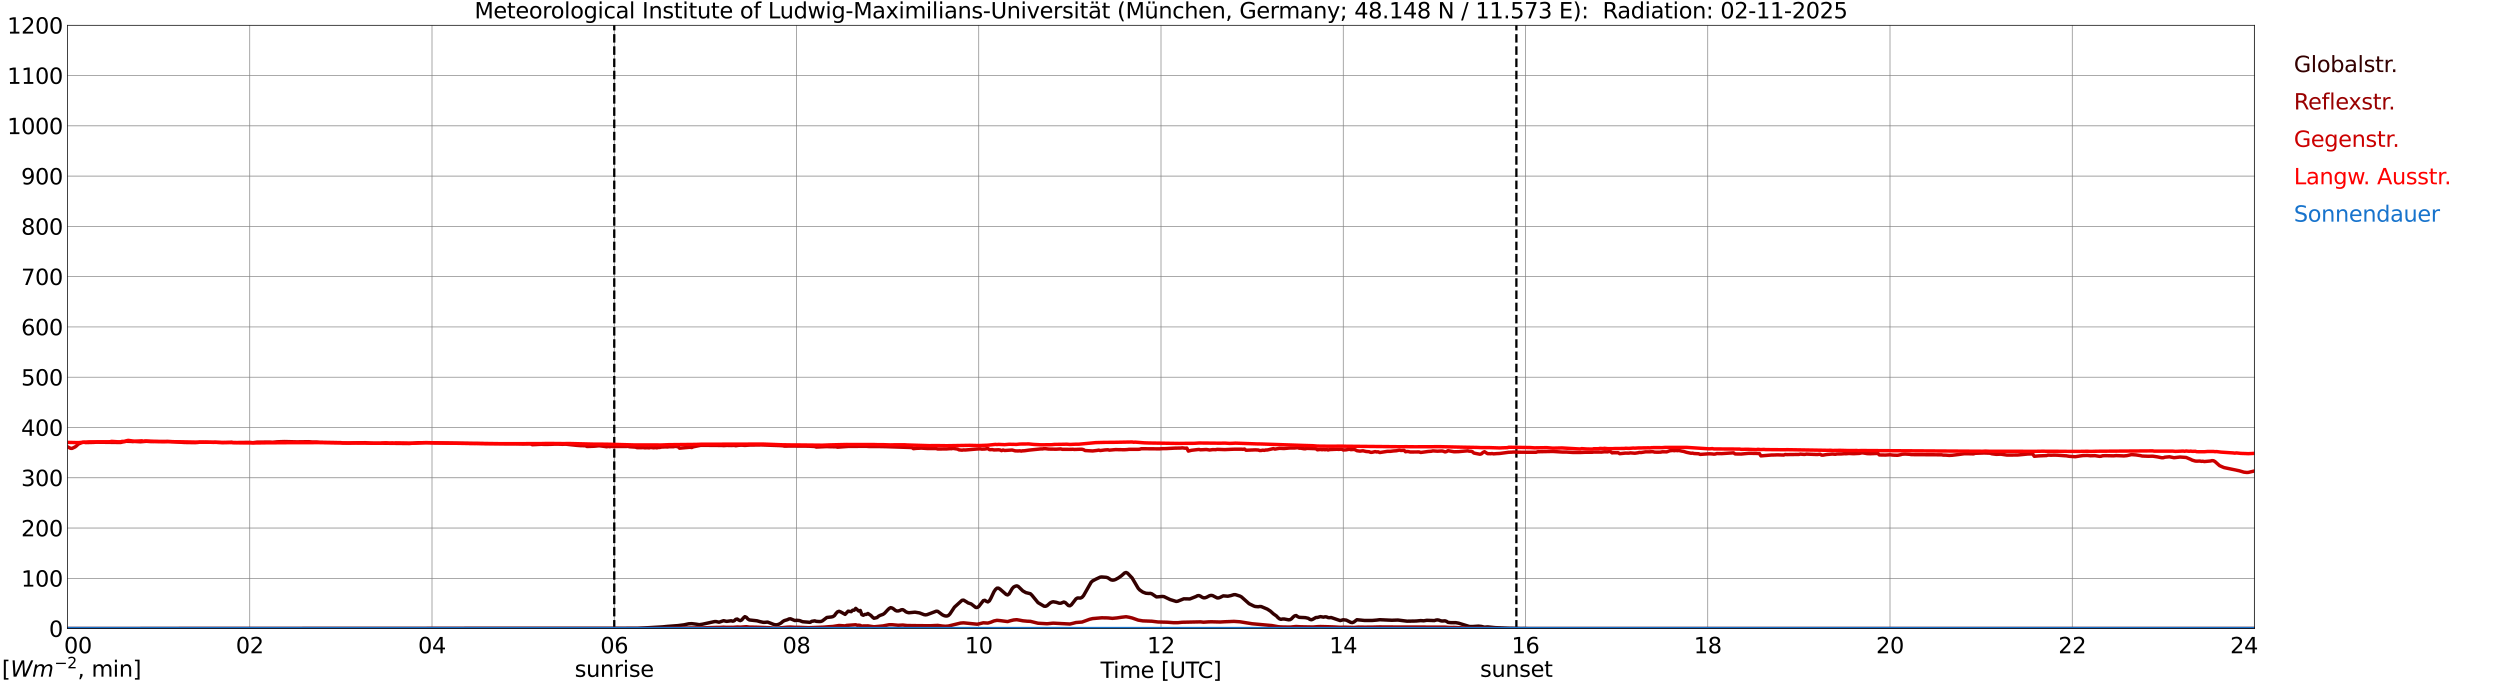 <?xml version="1.0" encoding="utf-8" standalone="no"?>
<!DOCTYPE svg PUBLIC "-//W3C//DTD SVG 1.1//EN"
  "http://www.w3.org/Graphics/SVG/1.1/DTD/svg11.dtd">
<svg xmlns:xlink="http://www.w3.org/1999/xlink" width="1085.4pt" height="296.64pt" viewBox="0 0 1085.4 296.64" xmlns="http://www.w3.org/2000/svg" version="1.1">
 <defs>
  <style type="text/css">*{stroke-linejoin: round; stroke-linecap: butt}</style>
 </defs>
 <g id="figure_1">
  <g id="patch_1">
   <path d="M 0 296.64 
L 1085.4 296.64 
L 1085.4 0 
L 0 0 
z
" style="fill: #ffffff"/>
  </g>
  <g id="axes_1">
   <g id="patch_2">
    <path d="M 29.306 272.909 
L 978.814 272.909 
L 978.814 10.976 
L 29.306 10.976 
z
" style="fill: #ffffff"/>
   </g>
   <g id="patch_3">
    <path d="M 978.814 272.909 
L 978.814 272.909 
L 978.814 10.976 
L 978.814 10.976 
z
" clip-path="url(#p4a19621547)" style="fill: #d3d3d3; opacity: 0.25; stroke: #d3d3d3; stroke-linejoin: miter"/>
   </g>
   <g id="matplotlib.axis_1">
    <g id="xtick_1">
     <g id="line2d_1">
      <path d="M 29.306 272.909 
L 29.306 10.976 
" clip-path="url(#p4a19621547)" style="fill: none; stroke: #808080; stroke-width: 0.3; stroke-linecap: square"/>
     </g>
     <g id="line2d_2"/>
     <g id="text_1">
      <!--    00 -->
      <g transform="translate(18.733 283.627) scale(0.095 -0.095)">
       <defs>
        <path id="DejaVuSans-20" transform="scale(0.016)"/>
        <path id="DejaVuSans-30" d="M 2034 4250 
Q 1547 4250 1301 3770 
Q 1056 3291 1056 2328 
Q 1056 1369 1301 889 
Q 1547 409 2034 409 
Q 2525 409 2770 889 
Q 3016 1369 3016 2328 
Q 3016 3291 2770 3770 
Q 2525 4250 2034 4250 
z
M 2034 4750 
Q 2819 4750 3233 4129 
Q 3647 3509 3647 2328 
Q 3647 1150 3233 529 
Q 2819 -91 2034 -91 
Q 1250 -91 836 529 
Q 422 1150 422 2328 
Q 422 3509 836 4129 
Q 1250 4750 2034 4750 
z
" transform="scale(0.016)"/>
       </defs>
       <use xlink:href="#DejaVuSans-20"/>
       <use xlink:href="#DejaVuSans-20" transform="translate(31.787 0)"/>
       <use xlink:href="#DejaVuSans-20" transform="translate(63.574 0)"/>
       <use xlink:href="#DejaVuSans-30" transform="translate(95.361 0)"/>
       <use xlink:href="#DejaVuSans-30" transform="translate(158.984 0)"/>
      </g>
     </g>
    </g>
    <g id="xtick_2">
     <g id="line2d_3">
      <path d="M 108.431 272.909 
L 108.431 10.976 
" clip-path="url(#p4a19621547)" style="fill: none; stroke: #808080; stroke-width: 0.3; stroke-linecap: square"/>
     </g>
     <g id="line2d_4"/>
     <g id="text_2">
      <!-- 02 -->
      <g transform="translate(102.387 283.627) scale(0.095 -0.095)">
       <defs>
        <path id="DejaVuSans-32" d="M 1228 531 
L 3431 531 
L 3431 0 
L 469 0 
L 469 531 
Q 828 903 1448 1529 
Q 2069 2156 2228 2338 
Q 2531 2678 2651 2914 
Q 2772 3150 2772 3378 
Q 2772 3750 2511 3984 
Q 2250 4219 1831 4219 
Q 1534 4219 1204 4116 
Q 875 4013 500 3803 
L 500 4441 
Q 881 4594 1212 4672 
Q 1544 4750 1819 4750 
Q 2544 4750 2975 4387 
Q 3406 4025 3406 3419 
Q 3406 3131 3298 2873 
Q 3191 2616 2906 2266 
Q 2828 2175 2409 1742 
Q 1991 1309 1228 531 
z
" transform="scale(0.016)"/>
       </defs>
       <use xlink:href="#DejaVuSans-30"/>
       <use xlink:href="#DejaVuSans-32" transform="translate(63.623 0)"/>
      </g>
     </g>
    </g>
    <g id="xtick_3">
     <g id="line2d_5">
      <path d="M 187.557 272.909 
L 187.557 10.976 
" clip-path="url(#p4a19621547)" style="fill: none; stroke: #808080; stroke-width: 0.3; stroke-linecap: square"/>
     </g>
     <g id="line2d_6"/>
     <g id="text_3">
      <!-- 04 -->
      <g transform="translate(181.513 283.627) scale(0.095 -0.095)">
       <defs>
        <path id="DejaVuSans-34" d="M 2419 4116 
L 825 1625 
L 2419 1625 
L 2419 4116 
z
M 2253 4666 
L 3047 4666 
L 3047 1625 
L 3713 1625 
L 3713 1100 
L 3047 1100 
L 3047 0 
L 2419 0 
L 2419 1100 
L 313 1100 
L 313 1709 
L 2253 4666 
z
" transform="scale(0.016)"/>
       </defs>
       <use xlink:href="#DejaVuSans-30"/>
       <use xlink:href="#DejaVuSans-34" transform="translate(63.623 0)"/>
      </g>
     </g>
    </g>
    <g id="xtick_4">
     <g id="line2d_7">
      <path d="M 266.683 272.909 
L 266.683 10.976 
" clip-path="url(#p4a19621547)" style="fill: none; stroke: #808080; stroke-width: 0.3; stroke-linecap: square"/>
     </g>
     <g id="line2d_8"/>
     <g id="text_4">
      <!-- 06 -->
      <g transform="translate(260.638 283.627) scale(0.095 -0.095)">
       <defs>
        <path id="DejaVuSans-36" d="M 2113 2584 
Q 1688 2584 1439 2293 
Q 1191 2003 1191 1497 
Q 1191 994 1439 701 
Q 1688 409 2113 409 
Q 2538 409 2786 701 
Q 3034 994 3034 1497 
Q 3034 2003 2786 2293 
Q 2538 2584 2113 2584 
z
M 3366 4563 
L 3366 3988 
Q 3128 4100 2886 4159 
Q 2644 4219 2406 4219 
Q 1781 4219 1451 3797 
Q 1122 3375 1075 2522 
Q 1259 2794 1537 2939 
Q 1816 3084 2150 3084 
Q 2853 3084 3261 2657 
Q 3669 2231 3669 1497 
Q 3669 778 3244 343 
Q 2819 -91 2113 -91 
Q 1303 -91 875 529 
Q 447 1150 447 2328 
Q 447 3434 972 4092 
Q 1497 4750 2381 4750 
Q 2619 4750 2861 4703 
Q 3103 4656 3366 4563 
z
" transform="scale(0.016)"/>
       </defs>
       <use xlink:href="#DejaVuSans-30"/>
       <use xlink:href="#DejaVuSans-36" transform="translate(63.623 0)"/>
      </g>
     </g>
    </g>
    <g id="xtick_5">
     <g id="line2d_9">
      <path d="M 345.808 272.909 
L 345.808 10.976 
" clip-path="url(#p4a19621547)" style="fill: none; stroke: #808080; stroke-width: 0.3; stroke-linecap: square"/>
     </g>
     <g id="line2d_10"/>
     <g id="text_5">
      <!-- 08 -->
      <g transform="translate(339.764 283.627) scale(0.095 -0.095)">
       <defs>
        <path id="DejaVuSans-38" d="M 2034 2216 
Q 1584 2216 1326 1975 
Q 1069 1734 1069 1313 
Q 1069 891 1326 650 
Q 1584 409 2034 409 
Q 2484 409 2743 651 
Q 3003 894 3003 1313 
Q 3003 1734 2745 1975 
Q 2488 2216 2034 2216 
z
M 1403 2484 
Q 997 2584 770 2862 
Q 544 3141 544 3541 
Q 544 4100 942 4425 
Q 1341 4750 2034 4750 
Q 2731 4750 3128 4425 
Q 3525 4100 3525 3541 
Q 3525 3141 3298 2862 
Q 3072 2584 2669 2484 
Q 3125 2378 3379 2068 
Q 3634 1759 3634 1313 
Q 3634 634 3220 271 
Q 2806 -91 2034 -91 
Q 1263 -91 848 271 
Q 434 634 434 1313 
Q 434 1759 690 2068 
Q 947 2378 1403 2484 
z
M 1172 3481 
Q 1172 3119 1398 2916 
Q 1625 2713 2034 2713 
Q 2441 2713 2670 2916 
Q 2900 3119 2900 3481 
Q 2900 3844 2670 4047 
Q 2441 4250 2034 4250 
Q 1625 4250 1398 4047 
Q 1172 3844 1172 3481 
z
" transform="scale(0.016)"/>
       </defs>
       <use xlink:href="#DejaVuSans-30"/>
       <use xlink:href="#DejaVuSans-38" transform="translate(63.623 0)"/>
      </g>
     </g>
    </g>
    <g id="xtick_6">
     <g id="line2d_11">
      <path d="M 424.934 272.909 
L 424.934 10.976 
" clip-path="url(#p4a19621547)" style="fill: none; stroke: #808080; stroke-width: 0.3; stroke-linecap: square"/>
     </g>
     <g id="line2d_12"/>
     <g id="text_6">
      <!-- 10 -->
      <g transform="translate(418.89 283.627) scale(0.095 -0.095)">
       <defs>
        <path id="DejaVuSans-31" d="M 794 531 
L 1825 531 
L 1825 4091 
L 703 3866 
L 703 4441 
L 1819 4666 
L 2450 4666 
L 2450 531 
L 3481 531 
L 3481 0 
L 794 0 
L 794 531 
z
" transform="scale(0.016)"/>
       </defs>
       <use xlink:href="#DejaVuSans-31"/>
       <use xlink:href="#DejaVuSans-30" transform="translate(63.623 0)"/>
      </g>
     </g>
    </g>
    <g id="xtick_7">
     <g id="line2d_13">
      <path d="M 504.06 272.909 
L 504.06 10.976 
" clip-path="url(#p4a19621547)" style="fill: none; stroke: #808080; stroke-width: 0.3; stroke-linecap: square"/>
     </g>
     <g id="line2d_14"/>
     <g id="text_7">
      <!-- 12 -->
      <g transform="translate(498.015 283.627) scale(0.095 -0.095)">
       <use xlink:href="#DejaVuSans-31"/>
       <use xlink:href="#DejaVuSans-32" transform="translate(63.623 0)"/>
      </g>
     </g>
    </g>
    <g id="xtick_8">
     <g id="line2d_15">
      <path d="M 583.185 272.909 
L 583.185 10.976 
" clip-path="url(#p4a19621547)" style="fill: none; stroke: #808080; stroke-width: 0.3; stroke-linecap: square"/>
     </g>
     <g id="line2d_16"/>
     <g id="text_8">
      <!-- 14 -->
      <g transform="translate(577.141 283.627) scale(0.095 -0.095)">
       <use xlink:href="#DejaVuSans-31"/>
       <use xlink:href="#DejaVuSans-34" transform="translate(63.623 0)"/>
      </g>
     </g>
    </g>
    <g id="xtick_9">
     <g id="line2d_17">
      <path d="M 662.311 272.909 
L 662.311 10.976 
" clip-path="url(#p4a19621547)" style="fill: none; stroke: #808080; stroke-width: 0.3; stroke-linecap: square"/>
     </g>
     <g id="line2d_18"/>
     <g id="text_9">
      <!-- 16 -->
      <g transform="translate(656.267 283.627) scale(0.095 -0.095)">
       <use xlink:href="#DejaVuSans-31"/>
       <use xlink:href="#DejaVuSans-36" transform="translate(63.623 0)"/>
      </g>
     </g>
    </g>
    <g id="xtick_10">
     <g id="line2d_19">
      <path d="M 741.437 272.909 
L 741.437 10.976 
" clip-path="url(#p4a19621547)" style="fill: none; stroke: #808080; stroke-width: 0.3; stroke-linecap: square"/>
     </g>
     <g id="line2d_20"/>
     <g id="text_10">
      <!-- 18 -->
      <g transform="translate(735.392 283.627) scale(0.095 -0.095)">
       <use xlink:href="#DejaVuSans-31"/>
       <use xlink:href="#DejaVuSans-38" transform="translate(63.623 0)"/>
      </g>
     </g>
    </g>
    <g id="xtick_11">
     <g id="line2d_21">
      <path d="M 820.562 272.909 
L 820.562 10.976 
" clip-path="url(#p4a19621547)" style="fill: none; stroke: #808080; stroke-width: 0.3; stroke-linecap: square"/>
     </g>
     <g id="line2d_22"/>
     <g id="text_11">
      <!-- 20 -->
      <g transform="translate(814.518 283.627) scale(0.095 -0.095)">
       <use xlink:href="#DejaVuSans-32"/>
       <use xlink:href="#DejaVuSans-30" transform="translate(63.623 0)"/>
      </g>
     </g>
    </g>
    <g id="xtick_12">
     <g id="line2d_23">
      <path d="M 899.688 272.909 
L 899.688 10.976 
" clip-path="url(#p4a19621547)" style="fill: none; stroke: #808080; stroke-width: 0.3; stroke-linecap: square"/>
     </g>
     <g id="line2d_24"/>
     <g id="text_12">
      <!-- 22 -->
      <g transform="translate(893.644 283.627) scale(0.095 -0.095)">
       <use xlink:href="#DejaVuSans-32"/>
       <use xlink:href="#DejaVuSans-32" transform="translate(63.623 0)"/>
      </g>
     </g>
    </g>
    <g id="xtick_13">
     <g id="line2d_25">
      <path d="M 978.814 272.909 
L 978.814 10.976 
" clip-path="url(#p4a19621547)" style="fill: none; stroke: #808080; stroke-width: 0.3; stroke-linecap: square"/>
     </g>
     <g id="line2d_26"/>
     <g id="text_13">
      <!-- 24    -->
      <g transform="translate(968.241 283.627) scale(0.095 -0.095)">
       <use xlink:href="#DejaVuSans-32"/>
       <use xlink:href="#DejaVuSans-34" transform="translate(63.623 0)"/>
       <use xlink:href="#DejaVuSans-20" transform="translate(127.246 0)"/>
       <use xlink:href="#DejaVuSans-20" transform="translate(159.033 0)"/>
       <use xlink:href="#DejaVuSans-20" transform="translate(190.82 0)"/>
      </g>
     </g>
    </g>
    <g id="text_14">
     <!-- Time [UTC] -->
     <g transform="translate(477.806 294.322) scale(0.095 -0.095)">
      <defs>
       <path id="DejaVuSans-54" d="M -19 4666 
L 3928 4666 
L 3928 4134 
L 2272 4134 
L 2272 0 
L 1638 0 
L 1638 4134 
L -19 4134 
L -19 4666 
z
" transform="scale(0.016)"/>
       <path id="DejaVuSans-69" d="M 603 3500 
L 1178 3500 
L 1178 0 
L 603 0 
L 603 3500 
z
M 603 4863 
L 1178 4863 
L 1178 4134 
L 603 4134 
L 603 4863 
z
" transform="scale(0.016)"/>
       <path id="DejaVuSans-6d" d="M 3328 2828 
Q 3544 3216 3844 3400 
Q 4144 3584 4550 3584 
Q 5097 3584 5394 3201 
Q 5691 2819 5691 2113 
L 5691 0 
L 5113 0 
L 5113 2094 
Q 5113 2597 4934 2840 
Q 4756 3084 4391 3084 
Q 3944 3084 3684 2787 
Q 3425 2491 3425 1978 
L 3425 0 
L 2847 0 
L 2847 2094 
Q 2847 2600 2669 2842 
Q 2491 3084 2119 3084 
Q 1678 3084 1418 2786 
Q 1159 2488 1159 1978 
L 1159 0 
L 581 0 
L 581 3500 
L 1159 3500 
L 1159 2956 
Q 1356 3278 1631 3431 
Q 1906 3584 2284 3584 
Q 2666 3584 2933 3390 
Q 3200 3197 3328 2828 
z
" transform="scale(0.016)"/>
       <path id="DejaVuSans-65" d="M 3597 1894 
L 3597 1613 
L 953 1613 
Q 991 1019 1311 708 
Q 1631 397 2203 397 
Q 2534 397 2845 478 
Q 3156 559 3463 722 
L 3463 178 
Q 3153 47 2828 -22 
Q 2503 -91 2169 -91 
Q 1331 -91 842 396 
Q 353 884 353 1716 
Q 353 2575 817 3079 
Q 1281 3584 2069 3584 
Q 2775 3584 3186 3129 
Q 3597 2675 3597 1894 
z
M 3022 2063 
Q 3016 2534 2758 2815 
Q 2500 3097 2075 3097 
Q 1594 3097 1305 2825 
Q 1016 2553 972 2059 
L 3022 2063 
z
" transform="scale(0.016)"/>
       <path id="DejaVuSans-5b" d="M 550 4863 
L 1875 4863 
L 1875 4416 
L 1125 4416 
L 1125 -397 
L 1875 -397 
L 1875 -844 
L 550 -844 
L 550 4863 
z
" transform="scale(0.016)"/>
       <path id="DejaVuSans-55" d="M 556 4666 
L 1191 4666 
L 1191 1831 
Q 1191 1081 1462 751 
Q 1734 422 2344 422 
Q 2950 422 3222 751 
Q 3494 1081 3494 1831 
L 3494 4666 
L 4128 4666 
L 4128 1753 
Q 4128 841 3676 375 
Q 3225 -91 2344 -91 
Q 1459 -91 1007 375 
Q 556 841 556 1753 
L 556 4666 
z
" transform="scale(0.016)"/>
       <path id="DejaVuSans-43" d="M 4122 4306 
L 4122 3641 
Q 3803 3938 3442 4084 
Q 3081 4231 2675 4231 
Q 1875 4231 1450 3742 
Q 1025 3253 1025 2328 
Q 1025 1406 1450 917 
Q 1875 428 2675 428 
Q 3081 428 3442 575 
Q 3803 722 4122 1019 
L 4122 359 
Q 3791 134 3420 21 
Q 3050 -91 2638 -91 
Q 1578 -91 968 557 
Q 359 1206 359 2328 
Q 359 3453 968 4101 
Q 1578 4750 2638 4750 
Q 3056 4750 3426 4639 
Q 3797 4528 4122 4306 
z
" transform="scale(0.016)"/>
       <path id="DejaVuSans-5d" d="M 1947 4863 
L 1947 -844 
L 622 -844 
L 622 -397 
L 1369 -397 
L 1369 4416 
L 622 4416 
L 622 4863 
L 1947 4863 
z
" transform="scale(0.016)"/>
      </defs>
      <use xlink:href="#DejaVuSans-54"/>
      <use xlink:href="#DejaVuSans-69" transform="translate(57.959 0)"/>
      <use xlink:href="#DejaVuSans-6d" transform="translate(85.742 0)"/>
      <use xlink:href="#DejaVuSans-65" transform="translate(183.154 0)"/>
      <use xlink:href="#DejaVuSans-20" transform="translate(244.678 0)"/>
      <use xlink:href="#DejaVuSans-5b" transform="translate(276.465 0)"/>
      <use xlink:href="#DejaVuSans-55" transform="translate(315.479 0)"/>
      <use xlink:href="#DejaVuSans-54" transform="translate(388.672 0)"/>
      <use xlink:href="#DejaVuSans-43" transform="translate(443.881 0)"/>
      <use xlink:href="#DejaVuSans-5d" transform="translate(513.705 0)"/>
     </g>
    </g>
   </g>
   <g id="matplotlib.axis_2">
    <g id="ytick_1">
     <g id="line2d_27">
      <path d="M 29.306 272.909 
L 978.814 272.909 
" clip-path="url(#p4a19621547)" style="fill: none; stroke: #808080; stroke-width: 0.3; stroke-linecap: square"/>
     </g>
     <g id="line2d_28"/>
     <g id="text_15">
      <!-- 0 -->
      <g transform="translate(21.261 276.518) scale(0.095 -0.095)">
       <use xlink:href="#DejaVuSans-30"/>
      </g>
     </g>
    </g>
    <g id="ytick_2">
     <g id="line2d_29">
      <path d="M 29.306 251.081 
L 978.814 251.081 
" clip-path="url(#p4a19621547)" style="fill: none; stroke: #808080; stroke-width: 0.3; stroke-linecap: square"/>
     </g>
     <g id="line2d_30"/>
     <g id="text_16">
      <!-- 100 -->
      <g transform="translate(9.173 254.69) scale(0.095 -0.095)">
       <use xlink:href="#DejaVuSans-31"/>
       <use xlink:href="#DejaVuSans-30" transform="translate(63.623 0)"/>
       <use xlink:href="#DejaVuSans-30" transform="translate(127.246 0)"/>
      </g>
     </g>
    </g>
    <g id="ytick_3">
     <g id="line2d_31">
      <path d="M 29.306 229.253 
L 978.814 229.253 
" clip-path="url(#p4a19621547)" style="fill: none; stroke: #808080; stroke-width: 0.3; stroke-linecap: square"/>
     </g>
     <g id="line2d_32"/>
     <g id="text_17">
      <!-- 200 -->
      <g transform="translate(9.173 232.863) scale(0.095 -0.095)">
       <use xlink:href="#DejaVuSans-32"/>
       <use xlink:href="#DejaVuSans-30" transform="translate(63.623 0)"/>
       <use xlink:href="#DejaVuSans-30" transform="translate(127.246 0)"/>
      </g>
     </g>
    </g>
    <g id="ytick_4">
     <g id="line2d_33">
      <path d="M 29.306 207.426 
L 978.814 207.426 
" clip-path="url(#p4a19621547)" style="fill: none; stroke: #808080; stroke-width: 0.3; stroke-linecap: square"/>
     </g>
     <g id="line2d_34"/>
     <g id="text_18">
      <!-- 300 -->
      <g transform="translate(9.173 211.035) scale(0.095 -0.095)">
       <defs>
        <path id="DejaVuSans-33" d="M 2597 2516 
Q 3050 2419 3304 2112 
Q 3559 1806 3559 1356 
Q 3559 666 3084 287 
Q 2609 -91 1734 -91 
Q 1441 -91 1130 -33 
Q 819 25 488 141 
L 488 750 
Q 750 597 1062 519 
Q 1375 441 1716 441 
Q 2309 441 2620 675 
Q 2931 909 2931 1356 
Q 2931 1769 2642 2001 
Q 2353 2234 1838 2234 
L 1294 2234 
L 1294 2753 
L 1863 2753 
Q 2328 2753 2575 2939 
Q 2822 3125 2822 3475 
Q 2822 3834 2567 4026 
Q 2313 4219 1838 4219 
Q 1578 4219 1281 4162 
Q 984 4106 628 3988 
L 628 4550 
Q 988 4650 1302 4700 
Q 1616 4750 1894 4750 
Q 2613 4750 3031 4423 
Q 3450 4097 3450 3541 
Q 3450 3153 3228 2886 
Q 3006 2619 2597 2516 
z
" transform="scale(0.016)"/>
       </defs>
       <use xlink:href="#DejaVuSans-33"/>
       <use xlink:href="#DejaVuSans-30" transform="translate(63.623 0)"/>
       <use xlink:href="#DejaVuSans-30" transform="translate(127.246 0)"/>
      </g>
     </g>
    </g>
    <g id="ytick_5">
     <g id="line2d_35">
      <path d="M 29.306 185.598 
L 978.814 185.598 
" clip-path="url(#p4a19621547)" style="fill: none; stroke: #808080; stroke-width: 0.3; stroke-linecap: square"/>
     </g>
     <g id="line2d_36"/>
     <g id="text_19">
      <!-- 400 -->
      <g transform="translate(9.173 189.207) scale(0.095 -0.095)">
       <use xlink:href="#DejaVuSans-34"/>
       <use xlink:href="#DejaVuSans-30" transform="translate(63.623 0)"/>
       <use xlink:href="#DejaVuSans-30" transform="translate(127.246 0)"/>
      </g>
     </g>
    </g>
    <g id="ytick_6">
     <g id="line2d_37">
      <path d="M 29.306 163.77 
L 978.814 163.77 
" clip-path="url(#p4a19621547)" style="fill: none; stroke: #808080; stroke-width: 0.3; stroke-linecap: square"/>
     </g>
     <g id="line2d_38"/>
     <g id="text_20">
      <!-- 500 -->
      <g transform="translate(9.173 167.379) scale(0.095 -0.095)">
       <defs>
        <path id="DejaVuSans-35" d="M 691 4666 
L 3169 4666 
L 3169 4134 
L 1269 4134 
L 1269 2991 
Q 1406 3038 1543 3061 
Q 1681 3084 1819 3084 
Q 2600 3084 3056 2656 
Q 3513 2228 3513 1497 
Q 3513 744 3044 326 
Q 2575 -91 1722 -91 
Q 1428 -91 1123 -41 
Q 819 9 494 109 
L 494 744 
Q 775 591 1075 516 
Q 1375 441 1709 441 
Q 2250 441 2565 725 
Q 2881 1009 2881 1497 
Q 2881 1984 2565 2268 
Q 2250 2553 1709 2553 
Q 1456 2553 1204 2497 
Q 953 2441 691 2322 
L 691 4666 
z
" transform="scale(0.016)"/>
       </defs>
       <use xlink:href="#DejaVuSans-35"/>
       <use xlink:href="#DejaVuSans-30" transform="translate(63.623 0)"/>
       <use xlink:href="#DejaVuSans-30" transform="translate(127.246 0)"/>
      </g>
     </g>
    </g>
    <g id="ytick_7">
     <g id="line2d_39">
      <path d="M 29.306 141.942 
L 978.814 141.942 
" clip-path="url(#p4a19621547)" style="fill: none; stroke: #808080; stroke-width: 0.3; stroke-linecap: square"/>
     </g>
     <g id="line2d_40"/>
     <g id="text_21">
      <!-- 600 -->
      <g transform="translate(9.173 145.551) scale(0.095 -0.095)">
       <use xlink:href="#DejaVuSans-36"/>
       <use xlink:href="#DejaVuSans-30" transform="translate(63.623 0)"/>
       <use xlink:href="#DejaVuSans-30" transform="translate(127.246 0)"/>
      </g>
     </g>
    </g>
    <g id="ytick_8">
     <g id="line2d_41">
      <path d="M 29.306 120.114 
L 978.814 120.114 
" clip-path="url(#p4a19621547)" style="fill: none; stroke: #808080; stroke-width: 0.3; stroke-linecap: square"/>
     </g>
     <g id="line2d_42"/>
     <g id="text_22">
      <!-- 700 -->
      <g transform="translate(9.173 123.724) scale(0.095 -0.095)">
       <defs>
        <path id="DejaVuSans-37" d="M 525 4666 
L 3525 4666 
L 3525 4397 
L 1831 0 
L 1172 0 
L 2766 4134 
L 525 4134 
L 525 4666 
z
" transform="scale(0.016)"/>
       </defs>
       <use xlink:href="#DejaVuSans-37"/>
       <use xlink:href="#DejaVuSans-30" transform="translate(63.623 0)"/>
       <use xlink:href="#DejaVuSans-30" transform="translate(127.246 0)"/>
      </g>
     </g>
    </g>
    <g id="ytick_9">
     <g id="line2d_43">
      <path d="M 29.306 98.287 
L 978.814 98.287 
" clip-path="url(#p4a19621547)" style="fill: none; stroke: #808080; stroke-width: 0.3; stroke-linecap: square"/>
     </g>
     <g id="line2d_44"/>
     <g id="text_23">
      <!-- 800 -->
      <g transform="translate(9.173 101.896) scale(0.095 -0.095)">
       <use xlink:href="#DejaVuSans-38"/>
       <use xlink:href="#DejaVuSans-30" transform="translate(63.623 0)"/>
       <use xlink:href="#DejaVuSans-30" transform="translate(127.246 0)"/>
      </g>
     </g>
    </g>
    <g id="ytick_10">
     <g id="line2d_45">
      <path d="M 29.306 76.459 
L 978.814 76.459 
" clip-path="url(#p4a19621547)" style="fill: none; stroke: #808080; stroke-width: 0.3; stroke-linecap: square"/>
     </g>
     <g id="line2d_46"/>
     <g id="text_24">
      <!-- 900 -->
      <g transform="translate(9.173 80.068) scale(0.095 -0.095)">
       <defs>
        <path id="DejaVuSans-39" d="M 703 97 
L 703 672 
Q 941 559 1184 500 
Q 1428 441 1663 441 
Q 2288 441 2617 861 
Q 2947 1281 2994 2138 
Q 2813 1869 2534 1725 
Q 2256 1581 1919 1581 
Q 1219 1581 811 2004 
Q 403 2428 403 3163 
Q 403 3881 828 4315 
Q 1253 4750 1959 4750 
Q 2769 4750 3195 4129 
Q 3622 3509 3622 2328 
Q 3622 1225 3098 567 
Q 2575 -91 1691 -91 
Q 1453 -91 1209 -44 
Q 966 3 703 97 
z
M 1959 2075 
Q 2384 2075 2632 2365 
Q 2881 2656 2881 3163 
Q 2881 3666 2632 3958 
Q 2384 4250 1959 4250 
Q 1534 4250 1286 3958 
Q 1038 3666 1038 3163 
Q 1038 2656 1286 2365 
Q 1534 2075 1959 2075 
z
" transform="scale(0.016)"/>
       </defs>
       <use xlink:href="#DejaVuSans-39"/>
       <use xlink:href="#DejaVuSans-30" transform="translate(63.623 0)"/>
       <use xlink:href="#DejaVuSans-30" transform="translate(127.246 0)"/>
      </g>
     </g>
    </g>
    <g id="ytick_11">
     <g id="line2d_47">
      <path d="M 29.306 54.631 
L 978.814 54.631 
" clip-path="url(#p4a19621547)" style="fill: none; stroke: #808080; stroke-width: 0.3; stroke-linecap: square"/>
     </g>
     <g id="line2d_48"/>
     <g id="text_25">
      <!-- 1000 -->
      <g transform="translate(3.128 58.24) scale(0.095 -0.095)">
       <use xlink:href="#DejaVuSans-31"/>
       <use xlink:href="#DejaVuSans-30" transform="translate(63.623 0)"/>
       <use xlink:href="#DejaVuSans-30" transform="translate(127.246 0)"/>
       <use xlink:href="#DejaVuSans-30" transform="translate(190.869 0)"/>
      </g>
     </g>
    </g>
    <g id="ytick_12">
     <g id="line2d_49">
      <path d="M 29.306 32.803 
L 978.814 32.803 
" clip-path="url(#p4a19621547)" style="fill: none; stroke: #808080; stroke-width: 0.3; stroke-linecap: square"/>
     </g>
     <g id="line2d_50"/>
     <g id="text_26">
      <!-- 1100 -->
      <g transform="translate(3.128 36.413) scale(0.095 -0.095)">
       <use xlink:href="#DejaVuSans-31"/>
       <use xlink:href="#DejaVuSans-31" transform="translate(63.623 0)"/>
       <use xlink:href="#DejaVuSans-30" transform="translate(127.246 0)"/>
       <use xlink:href="#DejaVuSans-30" transform="translate(190.869 0)"/>
      </g>
     </g>
    </g>
    <g id="ytick_13">
     <g id="line2d_51">
      <path d="M 29.306 10.976 
L 978.814 10.976 
" clip-path="url(#p4a19621547)" style="fill: none; stroke: #808080; stroke-width: 0.3; stroke-linecap: square"/>
     </g>
     <g id="line2d_52"/>
     <g id="text_27">
      <!-- 1200 -->
      <g transform="translate(3.128 14.585) scale(0.095 -0.095)">
       <use xlink:href="#DejaVuSans-31"/>
       <use xlink:href="#DejaVuSans-32" transform="translate(63.623 0)"/>
       <use xlink:href="#DejaVuSans-30" transform="translate(127.246 0)"/>
       <use xlink:href="#DejaVuSans-30" transform="translate(190.869 0)"/>
      </g>
     </g>
    </g>
   </g>
   <g id="line2d_53">
    <path d="M 266.683 272.909 
L 266.683 10.976 
" clip-path="url(#p4a19621547)" style="fill: none; stroke-dasharray: 3.7,1.6; stroke-dashoffset: 0; stroke: #000000"/>
   </g>
   <g id="line2d_54">
    <path d="M 658.355 272.909 
L 658.355 10.976 
" clip-path="url(#p4a19621547)" style="fill: none; stroke-dasharray: 3.7,1.6; stroke-dashoffset: 0; stroke: #000000"/>
   </g>
   <g id="line2d_55">
    <path d="M 29.306 272.909 
L 276.573 272.806 
L 287.783 272.154 
L 289.761 271.955 
L 294.377 271.61 
L 297.014 271.267 
L 298.992 270.833 
L 300.311 270.759 
L 302.289 270.995 
L 303.608 271.213 
L 304.927 271.014 
L 310.202 269.873 
L 310.861 269.853 
L 312.18 270.143 
L 314.158 269.473 
L 315.477 269.781 
L 317.455 269.51 
L 318.114 269.709 
L 318.774 269.51 
L 319.433 268.895 
L 320.093 268.766 
L 320.752 269.22 
L 321.411 269.456 
L 322.071 269.128 
L 322.73 268.314 
L 323.39 267.733 
L 324.049 268.024 
L 324.708 268.766 
L 325.368 269.165 
L 328.665 269.528 
L 329.983 269.89 
L 331.302 270.18 
L 331.961 270.198 
L 333.28 270.089 
L 334.599 270.578 
L 335.918 271.104 
L 336.577 271.248 
L 337.236 271.267 
L 337.896 271.104 
L 338.555 270.813 
L 339.215 270.396 
L 339.874 269.818 
L 340.533 269.438 
L 341.852 269.056 
L 342.512 268.731 
L 343.171 268.639 
L 345.149 269.438 
L 345.808 269.292 
L 347.127 269.419 
L 348.446 269.927 
L 351.743 270.198 
L 352.402 269.763 
L 353.721 269.545 
L 354.38 269.763 
L 355.699 269.853 
L 356.359 269.818 
L 357.018 269.582 
L 358.996 268.078 
L 360.974 267.862 
L 361.634 267.699 
L 362.293 267.264 
L 362.952 266.321 
L 363.612 265.634 
L 364.271 265.398 
L 364.93 265.634 
L 366.909 266.738 
L 368.227 265.343 
L 369.546 265.562 
L 370.206 264.926 
L 370.865 264.926 
L 371.524 264.13 
L 372.843 265.289 
L 373.502 265.036 
L 374.162 266.83 
L 374.821 267.118 
L 375.481 266.756 
L 376.14 266.756 
L 376.799 266.358 
L 378.118 267.21 
L 378.777 267.915 
L 379.437 268.423 
L 380.756 268.133 
L 381.415 267.552 
L 382.074 267.19 
L 383.393 266.721 
L 384.053 266.249 
L 385.371 264.817 
L 386.031 264.184 
L 386.69 263.822 
L 387.349 263.986 
L 388.009 264.4 
L 388.668 264.963 
L 389.328 265.254 
L 389.987 265.254 
L 390.646 265.073 
L 391.306 264.745 
L 391.965 264.691 
L 392.624 265.073 
L 393.284 265.614 
L 393.943 265.887 
L 394.603 266.031 
L 397.24 265.778 
L 399.218 266.105 
L 401.196 266.865 
L 401.856 266.956 
L 402.515 266.847 
L 406.471 265.361 
L 407.131 265.415 
L 409.109 266.902 
L 409.768 267.227 
L 410.428 267.426 
L 411.087 267.463 
L 411.746 267.227 
L 412.406 266.574 
L 414.384 263.604 
L 417.681 260.615 
L 418.34 260.543 
L 419.659 261.323 
L 420.318 261.774 
L 421.637 262.191 
L 423.615 263.73 
L 424.275 263.767 
L 424.934 263.315 
L 426.912 260.779 
L 427.572 260.633 
L 428.231 261.069 
L 428.89 261.323 
L 429.55 260.869 
L 430.209 259.71 
L 431.528 256.92 
L 432.187 255.942 
L 432.847 255.361 
L 433.506 255.344 
L 434.165 255.761 
L 436.803 258.062 
L 437.462 258.297 
L 438.122 257.826 
L 439.44 255.58 
L 440.1 254.855 
L 440.759 254.53 
L 441.419 254.349 
L 442.078 254.602 
L 444.056 256.54 
L 445.375 257.282 
L 447.353 257.771 
L 448.012 258.406 
L 450.65 261.63 
L 453.287 263.187 
L 453.947 263.224 
L 454.606 262.953 
L 455.925 261.774 
L 456.584 261.43 
L 457.244 261.268 
L 458.563 261.484 
L 459.881 261.901 
L 460.541 261.901 
L 461.859 261.377 
L 462.519 261.611 
L 463.838 262.899 
L 464.497 263.006 
L 465.156 262.571 
L 467.134 260.017 
L 467.794 259.62 
L 469.113 259.655 
L 469.772 259.33 
L 470.431 258.588 
L 473.728 252.79 
L 474.388 252.192 
L 475.706 251.485 
L 477.685 250.562 
L 478.344 250.49 
L 480.322 250.653 
L 480.981 250.852 
L 482.3 251.721 
L 482.96 251.884 
L 483.619 251.83 
L 484.278 251.614 
L 485.597 250.889 
L 486.916 249.946 
L 488.235 248.769 
L 488.894 248.551 
L 489.553 248.859 
L 491.532 250.944 
L 494.169 255.436 
L 494.828 256.141 
L 496.147 257.047 
L 497.466 257.555 
L 498.785 257.662 
L 499.444 257.608 
L 500.103 257.826 
L 502.082 259.166 
L 503.4 259.057 
L 504.719 258.95 
L 505.379 259.039 
L 506.697 259.675 
L 508.016 260.308 
L 510.654 261.122 
L 511.313 261.032 
L 513.95 259.982 
L 516.588 260.035 
L 519.226 259.002 
L 519.885 258.64 
L 520.544 258.568 
L 521.204 258.841 
L 521.863 259.275 
L 522.522 259.546 
L 523.182 259.528 
L 523.841 259.312 
L 525.16 258.623 
L 525.819 258.496 
L 526.479 258.588 
L 527.797 259.275 
L 528.457 259.6 
L 529.116 259.583 
L 529.776 259.347 
L 531.094 258.695 
L 532.413 258.804 
L 533.073 258.858 
L 534.391 258.588 
L 535.71 258.171 
L 536.369 258.171 
L 538.348 258.804 
L 539.007 259.166 
L 542.304 262.102 
L 544.282 263.08 
L 544.941 263.315 
L 546.26 263.422 
L 546.919 263.315 
L 547.579 263.35 
L 550.216 264.455 
L 551.535 265.306 
L 552.854 266.502 
L 554.173 267.426 
L 554.832 268.133 
L 555.491 268.659 
L 556.151 268.895 
L 556.81 268.748 
L 557.47 268.731 
L 559.448 269.093 
L 560.107 269.039 
L 560.766 268.622 
L 561.426 267.897 
L 562.085 267.391 
L 562.745 267.244 
L 563.404 267.733 
L 564.063 268.024 
L 566.701 268.15 
L 568.02 268.441 
L 568.679 268.895 
L 569.338 269.093 
L 569.998 268.84 
L 571.317 268.096 
L 571.976 268.078 
L 573.295 267.716 
L 574.613 267.952 
L 575.273 267.788 
L 575.932 267.843 
L 576.592 268.133 
L 577.251 268.187 
L 577.91 268.096 
L 581.867 269.438 
L 583.185 269.076 
L 584.504 269.237 
L 586.482 270.215 
L 587.142 270.307 
L 587.801 270.054 
L 589.12 269.056 
L 591.098 269.257 
L 592.417 269.384 
L 595.714 269.384 
L 597.692 269.22 
L 599.011 269.056 
L 604.286 269.292 
L 606.923 269.202 
L 610.879 269.691 
L 614.836 269.619 
L 616.814 269.438 
L 618.133 269.528 
L 619.451 269.309 
L 622.748 269.438 
L 623.408 269.22 
L 624.067 269.128 
L 624.726 269.237 
L 625.386 269.491 
L 626.045 269.619 
L 627.364 269.545 
L 628.023 269.763 
L 628.683 270.215 
L 630.001 270.342 
L 631.98 270.324 
L 633.298 270.56 
L 637.914 271.992 
L 639.233 272.027 
L 641.87 271.846 
L 643.189 271.972 
L 644.508 272.3 
L 645.827 272.173 
L 647.145 272.3 
L 649.123 272.498 
L 655.058 272.752 
L 657.695 272.789 
L 660.333 272.898 
L 661.652 272.861 
L 663.63 272.909 
L 978.154 272.909 
L 978.154 272.909 
" clip-path="url(#p4a19621547)" style="fill: none; stroke: #330000; stroke-width: 1.5; stroke-linecap: square"/>
   </g>
   <g id="line2d_56">
    <path d="M 29.306 272.909 
L 287.783 272.839 
L 289.761 272.789 
L 295.036 272.686 
L 302.289 272.599 
L 304.927 272.599 
L 310.861 272.396 
L 312.839 272.378 
L 314.158 272.309 
L 315.477 272.378 
L 317.455 272.343 
L 318.114 272.378 
L 320.093 272.223 
L 321.411 272.293 
L 324.049 272.088 
L 325.368 272.276 
L 328.005 272.293 
L 333.94 272.514 
L 335.918 272.701 
L 337.236 272.719 
L 339.215 272.531 
L 341.852 272.293 
L 343.171 272.241 
L 345.149 272.361 
L 346.468 272.343 
L 351.083 272.514 
L 357.677 272.276 
L 359.655 272.103 
L 361.634 271.985 
L 364.271 271.558 
L 366.249 271.693 
L 366.909 271.745 
L 367.568 271.523 
L 371.524 271.25 
L 372.184 271.473 
L 372.843 271.42 
L 373.502 271.523 
L 374.162 271.865 
L 374.821 271.745 
L 376.14 271.763 
L 376.799 271.728 
L 379.437 272.121 
L 383.393 271.745 
L 386.031 271.232 
L 387.349 271.232 
L 389.987 271.473 
L 391.965 271.37 
L 393.943 271.59 
L 395.262 271.59 
L 397.899 271.625 
L 403.834 271.678 
L 407.131 271.523 
L 409.109 271.796 
L 410.428 271.898 
L 411.746 271.796 
L 417.022 270.514 
L 418.34 270.412 
L 424.275 271.01 
L 425.593 270.719 
L 426.912 270.394 
L 428.89 270.514 
L 430.209 270.139 
L 431.528 269.591 
L 432.847 269.318 
L 434.165 269.438 
L 437.462 269.866 
L 438.781 269.471 
L 440.1 269.163 
L 441.419 269.045 
L 442.737 269.266 
L 444.056 269.523 
L 446.034 269.711 
L 447.353 269.763 
L 450.65 270.582 
L 454.606 270.805 
L 457.244 270.549 
L 464.497 270.925 
L 465.816 270.617 
L 467.134 270.274 
L 469.772 270.071 
L 471.75 269.353 
L 473.069 268.873 
L 474.388 268.565 
L 478.344 268.225 
L 480.981 268.275 
L 482.96 268.462 
L 484.938 268.275 
L 486.916 267.984 
L 488.894 267.762 
L 490.213 267.984 
L 491.532 268.31 
L 494.169 269.233 
L 496.147 269.558 
L 498.785 269.661 
L 500.103 269.711 
L 502.741 270.036 
L 506.697 270.139 
L 509.335 270.327 
L 511.313 270.344 
L 513.291 270.156 
L 521.204 269.984 
L 522.522 270.139 
L 524.501 270.001 
L 525.819 269.951 
L 529.776 270.054 
L 531.754 269.934 
L 533.732 269.866 
L 535.71 269.779 
L 538.348 269.951 
L 543.623 270.805 
L 552.195 271.59 
L 554.832 272.071 
L 556.151 272.191 
L 558.129 272.223 
L 560.107 272.258 
L 562.745 272.001 
L 564.723 272.121 
L 569.998 272.223 
L 571.976 272.071 
L 573.295 272.018 
L 576.592 272.103 
L 579.229 272.191 
L 581.867 272.343 
L 583.845 272.293 
L 587.801 272.411 
L 589.779 272.258 
L 592.417 272.293 
L 595.714 272.276 
L 599.011 272.191 
L 601.648 272.223 
L 627.364 272.276 
L 629.342 272.429 
L 631.32 272.396 
L 634.617 272.566 
L 638.573 272.771 
L 642.53 272.736 
L 645.827 272.804 
L 653.739 272.909 
L 978.154 272.909 
L 978.154 272.909 
" clip-path="url(#p4a19621547)" style="fill: none; stroke: #990000; stroke-width: 1.5; stroke-linecap: square"/>
   </g>
   <g id="line2d_57">
    <path d="M 29.306 193.977 
L 30.625 194.645 
L 31.284 194.674 
L 32.603 194.045 
L 33.262 193.532 
L 33.921 192.849 
L 35.24 192.251 
L 35.9 192.057 
L 36.559 192.033 
L 37.218 192.153 
L 40.515 192.074 
L 41.834 191.987 
L 52.384 192.113 
L 54.362 191.563 
L 57 191.655 
L 57.659 191.729 
L 58.319 191.655 
L 60.956 191.808 
L 63.594 191.589 
L 65.572 191.731 
L 69.528 191.681 
L 72.825 191.642 
L 80.078 192.107 
L 84.694 192.179 
L 86.013 192.085 
L 86.672 191.961 
L 87.991 191.989 
L 89.309 191.961 
L 92.606 192.054 
L 93.266 191.98 
L 96.563 192.172 
L 99.86 192.041 
L 100.519 191.982 
L 101.178 192.137 
L 108.431 192.059 
L 109.75 192.209 
L 111.728 191.939 
L 114.366 191.941 
L 117.003 191.919 
L 118.322 192.019 
L 120.3 191.812 
L 122.278 191.744 
L 123.597 191.705 
L 128.872 191.836 
L 134.147 191.764 
L 135.466 191.891 
L 137.444 191.893 
L 138.763 192 
L 144.697 192.107 
L 146.676 192.15 
L 147.994 192.161 
L 148.654 192.319 
L 151.291 192.375 
L 153.269 192.275 
L 158.544 192.196 
L 161.182 192.425 
L 165.138 192.463 
L 165.798 192.386 
L 167.116 192.447 
L 177.666 192.556 
L 181.623 192.205 
L 184.92 192.196 
L 186.238 192.177 
L 187.557 192.253 
L 190.195 192.284 
L 219.867 192.683 
L 223.164 192.679 
L 227.12 192.768 
L 230.417 192.701 
L 231.076 193.089 
L 235.033 192.886 
L 236.351 192.947 
L 238.989 192.921 
L 240.967 192.818 
L 242.286 192.823 
L 244.264 192.906 
L 245.583 192.838 
L 247.561 193.063 
L 250.198 193.344 
L 252.176 193.499 
L 254.155 193.517 
L 254.814 193.849 
L 256.792 193.788 
L 258.111 193.733 
L 259.43 193.6 
L 260.089 193.532 
L 262.726 193.857 
L 263.386 193.986 
L 264.045 193.796 
L 264.705 193.949 
L 265.364 193.807 
L 266.023 193.836 
L 266.683 193.991 
L 267.342 193.849 
L 271.958 193.838 
L 272.617 193.777 
L 273.277 193.962 
L 275.914 194.132 
L 276.573 194.362 
L 278.552 194.355 
L 279.211 194.314 
L 279.87 194.418 
L 281.189 194.39 
L 281.849 194.447 
L 282.508 194.259 
L 283.827 194.427 
L 284.486 194.314 
L 285.145 194.442 
L 285.805 194.272 
L 286.464 194.272 
L 287.124 194.104 
L 289.102 194.023 
L 289.761 194.069 
L 290.42 193.967 
L 292.399 193.958 
L 293.058 193.807 
L 294.377 193.927 
L 295.036 194.586 
L 299.652 194.17 
L 300.311 194.318 
L 300.971 193.995 
L 304.267 193.336 
L 313.499 193.406 
L 314.158 193.48 
L 315.477 193.377 
L 317.455 193.425 
L 318.774 193.375 
L 319.433 193.523 
L 320.752 193.327 
L 322.071 193.283 
L 323.39 193.386 
L 325.368 193.248 
L 330.643 193.181 
L 338.555 193.464 
L 339.874 193.543 
L 340.533 193.696 
L 344.49 193.654 
L 347.127 193.709 
L 349.105 193.696 
L 351.083 193.722 
L 353.721 193.849 
L 354.38 194.1 
L 358.996 193.884 
L 360.315 193.949 
L 362.293 193.982 
L 362.952 193.973 
L 363.612 194.156 
L 368.227 193.82 
L 376.14 193.777 
L 377.459 193.881 
L 380.756 193.855 
L 384.712 193.934 
L 395.921 194.311 
L 396.581 194.792 
L 397.899 194.65 
L 399.218 194.602 
L 399.878 194.543 
L 402.515 194.728 
L 406.471 194.748 
L 407.131 194.947 
L 411.087 194.901 
L 412.406 194.789 
L 413.065 194.818 
L 413.725 194.676 
L 415.043 194.872 
L 415.703 194.968 
L 416.362 195.311 
L 417.681 195.446 
L 418.34 195.326 
L 419 195.379 
L 424.275 194.936 
L 425.593 194.875 
L 426.253 194.997 
L 427.572 194.951 
L 428.89 194.724 
L 429.55 195.228 
L 430.869 195.202 
L 431.528 195.353 
L 433.506 195.281 
L 434.165 195.339 
L 434.825 195.654 
L 435.484 195.359 
L 436.144 195.584 
L 439.44 195.379 
L 440.759 195.754 
L 442.078 195.776 
L 442.737 195.724 
L 443.397 195.844 
L 444.056 195.713 
L 444.716 195.706 
L 446.694 195.427 
L 451.969 194.894 
L 452.628 194.912 
L 453.287 194.779 
L 453.947 194.803 
L 455.266 194.973 
L 458.563 195.027 
L 460.541 194.899 
L 461.2 195.086 
L 464.497 195.097 
L 465.816 195.056 
L 466.475 195.136 
L 469.113 195.038 
L 469.772 195.058 
L 470.431 195.226 
L 471.091 195.606 
L 474.388 195.785 
L 476.366 195.549 
L 477.025 195.42 
L 477.685 195.612 
L 479.663 195.35 
L 480.981 195.263 
L 481.641 195.438 
L 484.278 195.195 
L 488.235 195.263 
L 489.553 195.171 
L 490.213 195.073 
L 494.169 195.084 
L 494.828 195.027 
L 495.488 194.816 
L 499.444 194.846 
L 503.4 194.883 
L 504.719 194.781 
L 506.038 194.776 
L 509.994 194.571 
L 512.632 194.517 
L 513.291 194.442 
L 514.61 194.606 
L 515.269 194.541 
L 515.929 195.85 
L 517.247 195.505 
L 519.885 195.187 
L 520.544 195.126 
L 521.204 195.287 
L 523.841 195.154 
L 525.16 195.377 
L 526.479 195.206 
L 527.797 195.219 
L 528.457 195.088 
L 530.435 195.158 
L 531.754 195.204 
L 535.051 195.051 
L 536.369 195.019 
L 539.007 195.025 
L 539.666 195.075 
L 540.326 194.958 
L 540.985 195.479 
L 544.941 195.318 
L 546.26 195.377 
L 546.919 195.601 
L 547.579 195.58 
L 548.238 195.436 
L 548.898 195.536 
L 549.557 195.363 
L 550.216 195.363 
L 552.854 194.765 
L 553.513 194.992 
L 555.491 194.643 
L 557.47 194.735 
L 560.107 194.493 
L 562.085 194.508 
L 563.404 194.349 
L 564.063 194.6 
L 564.723 194.582 
L 566.042 194.824 
L 566.701 194.857 
L 567.36 194.669 
L 571.317 194.807 
L 571.976 195.289 
L 573.295 195.136 
L 573.954 195.254 
L 574.613 195.156 
L 575.273 195.272 
L 575.932 195.141 
L 576.592 195.377 
L 577.251 195.191 
L 580.548 195.047 
L 581.207 195.106 
L 582.526 195.001 
L 583.185 195.374 
L 584.504 195.294 
L 585.823 195.016 
L 586.482 195.219 
L 587.801 195.132 
L 588.46 195.307 
L 589.12 195.682 
L 590.439 195.861 
L 591.757 195.697 
L 593.076 196.023 
L 594.395 196.112 
L 595.054 196.387 
L 595.714 196.372 
L 597.032 196.069 
L 597.692 196.221 
L 598.351 196.154 
L 599.011 196.477 
L 602.307 195.957 
L 603.626 195.959 
L 604.945 195.787 
L 606.264 195.697 
L 607.582 195.409 
L 608.242 195.584 
L 609.561 195.494 
L 610.22 196.132 
L 610.879 196.01 
L 611.539 196.062 
L 612.198 196.237 
L 616.154 196.219 
L 616.814 196.442 
L 620.111 196.003 
L 621.429 195.922 
L 622.089 195.75 
L 624.067 195.89 
L 626.045 195.789 
L 626.705 195.933 
L 627.364 196.206 
L 628.023 196.058 
L 628.683 195.669 
L 631.32 196.143 
L 633.298 196.084 
L 635.276 195.905 
L 637.255 195.726 
L 637.914 195.903 
L 638.573 195.911 
L 639.233 196.086 
L 639.892 196.706 
L 642.53 197.214 
L 643.189 197.027 
L 643.848 196.444 
L 644.508 196.108 
L 645.827 196.955 
L 647.145 196.987 
L 647.805 196.915 
L 648.464 197.049 
L 649.783 196.939 
L 651.102 196.881 
L 655.058 196.357 
L 656.377 196.315 
L 657.036 196.252 
L 659.014 196.337 
L 661.652 196.341 
L 663.63 196.354 
L 666.927 196.352 
L 667.586 196.132 
L 674.18 196.001 
L 678.136 196.258 
L 680.114 196.269 
L 682.752 196.437 
L 684.73 196.44 
L 686.049 196.453 
L 688.027 196.365 
L 691.324 196.35 
L 691.983 196.256 
L 695.28 196.289 
L 696.599 196.138 
L 697.918 196.18 
L 698.577 196.005 
L 699.236 196.077 
L 699.896 196.621 
L 700.555 196.551 
L 701.874 196.573 
L 702.533 196.538 
L 703.193 196.974 
L 705.171 196.767 
L 705.83 196.712 
L 707.149 196.75 
L 707.808 196.616 
L 709.786 196.78 
L 711.105 196.584 
L 711.765 196.416 
L 712.424 196.479 
L 713.743 196.28 
L 714.402 196.171 
L 716.38 196.169 
L 717.04 196.082 
L 717.699 196.119 
L 718.358 196.302 
L 719.677 196.328 
L 720.996 196.304 
L 721.655 196.151 
L 723.633 196.178 
L 724.952 195.702 
L 726.271 195.569 
L 726.93 195.687 
L 727.59 195.56 
L 728.249 195.66 
L 728.909 195.582 
L 730.227 195.87 
L 730.887 195.968 
L 732.205 196.381 
L 734.184 196.791 
L 734.843 196.734 
L 735.502 196.905 
L 737.48 196.998 
L 738.14 197.284 
L 742.096 197.009 
L 743.415 197.086 
L 744.074 197.186 
L 744.734 197.114 
L 745.393 196.911 
L 747.371 196.955 
L 752.646 196.601 
L 753.306 197.086 
L 755.943 197.129 
L 759.24 196.806 
L 763.196 196.876 
L 763.856 196.887 
L 764.515 197.93 
L 769.131 197.542 
L 770.449 197.529 
L 771.768 197.47 
L 774.406 197.57 
L 775.065 197.311 
L 775.725 197.367 
L 781 197.302 
L 781.659 197.16 
L 782.978 197.271 
L 783.637 197.278 
L 784.296 197.142 
L 785.615 197.208 
L 788.912 197.33 
L 790.231 197.201 
L 790.89 197.61 
L 791.55 197.599 
L 792.868 197.352 
L 795.506 197.118 
L 796.825 197.234 
L 797.484 197.097 
L 799.462 197.073 
L 800.781 196.968 
L 801.44 197.003 
L 802.759 196.876 
L 804.737 196.981 
L 807.375 196.846 
L 808.034 196.658 
L 808.694 196.612 
L 810.672 196.948 
L 811.99 196.99 
L 815.287 196.852 
L 815.947 197.52 
L 818.584 197.566 
L 820.562 197.439 
L 821.881 197.601 
L 823.859 197.673 
L 825.178 197.411 
L 825.837 197.199 
L 827.156 197.129 
L 829.134 197.247 
L 829.794 197.38 
L 842.981 197.457 
L 843.641 197.59 
L 844.959 197.618 
L 846.278 197.723 
L 847.597 197.655 
L 850.235 197.341 
L 852.872 196.981 
L 854.85 197.001 
L 856.828 197.055 
L 857.488 196.813 
L 860.125 196.723 
L 861.444 196.673 
L 864.082 196.771 
L 864.741 197.014 
L 866.719 197.263 
L 868.697 197.186 
L 871.335 197.577 
L 875.95 197.548 
L 880.566 197.101 
L 881.885 197.094 
L 882.544 197.121 
L 883.204 198.103 
L 885.182 197.928 
L 887.819 197.817 
L 888.479 197.793 
L 889.138 197.592 
L 890.457 197.631 
L 891.775 197.601 
L 893.094 197.623 
L 896.391 197.867 
L 897.051 197.889 
L 898.369 198.114 
L 901.007 198.288 
L 902.985 197.972 
L 904.304 197.797 
L 906.282 197.734 
L 907.601 197.889 
L 909.579 197.828 
L 911.557 198.136 
L 912.216 198.079 
L 912.876 197.876 
L 914.194 197.823 
L 917.491 197.909 
L 918.81 197.804 
L 922.107 197.948 
L 923.426 197.821 
L 925.404 197.369 
L 927.382 197.516 
L 929.36 197.815 
L 930.02 197.987 
L 932.657 198.094 
L 934.635 198.059 
L 936.613 198.347 
L 938.592 198.745 
L 939.251 198.714 
L 939.91 198.496 
L 941.888 198.315 
L 943.867 198.716 
L 946.504 198.428 
L 949.142 198.611 
L 951.12 199.447 
L 951.779 199.79 
L 953.098 200.17 
L 953.757 200.218 
L 955.076 200.166 
L 955.735 200.292 
L 956.395 200.257 
L 957.054 200.386 
L 959.692 200.146 
L 960.351 199.989 
L 961.01 200.032 
L 961.67 200.399 
L 963.648 202.167 
L 964.967 202.754 
L 965.626 203.018 
L 972.22 204.398 
L 974.198 204.987 
L 975.517 205.136 
L 976.176 205.088 
L 978.154 204.627 
L 978.154 204.627 
" clip-path="url(#p4a19621547)" style="fill: none; stroke: #cc0000; stroke-width: 1.5; stroke-linecap: square"/>
   </g>
   <g id="line2d_58">
    <path d="M 29.306 192.065 
L 33.921 192.17 
L 38.537 191.847 
L 41.175 191.827 
L 47.768 191.792 
L 48.428 191.62 
L 51.065 191.797 
L 52.384 191.81 
L 53.043 191.616 
L 54.362 191.731 
L 55.022 191.321 
L 55.681 191.179 
L 58.319 191.581 
L 61.615 191.38 
L 62.275 191.624 
L 62.934 191.445 
L 70.187 191.747 
L 74.144 191.74 
L 85.353 191.954 
L 86.672 191.937 
L 101.178 192.17 
L 103.816 192.233 
L 107.113 192.29 
L 108.431 192.279 
L 111.728 192.314 
L 117.003 192.238 
L 121.619 192.233 
L 123.597 192.207 
L 136.125 192.177 
L 137.444 192.157 
L 140.082 192.198 
L 142.719 192.227 
L 146.016 192.281 
L 165.138 192.428 
L 167.116 192.255 
L 167.776 192.24 
L 169.094 192.382 
L 170.413 192.292 
L 171.073 192.423 
L 171.732 192.281 
L 174.37 192.323 
L 177.007 192.373 
L 178.985 192.436 
L 180.304 192.41 
L 182.282 192.334 
L 184.92 192.172 
L 187.557 192.271 
L 191.513 192.343 
L 205.36 192.583 
L 206.679 192.546 
L 211.295 192.626 
L 234.373 192.598 
L 237.67 192.519 
L 244.923 192.587 
L 246.901 192.55 
L 257.451 192.81 
L 260.748 192.823 
L 263.386 192.851 
L 265.364 192.893 
L 275.914 193.183 
L 280.53 193.168 
L 287.124 193.187 
L 290.42 193.058 
L 302.289 192.938 
L 304.267 192.86 
L 331.302 192.79 
L 335.918 192.96 
L 339.215 193.091 
L 343.83 193.165 
L 345.808 193.165 
L 357.018 193.281 
L 360.315 193.15 
L 365.59 193.021 
L 367.568 192.98 
L 379.437 193 
L 381.415 193.063 
L 383.393 193.05 
L 386.69 193.159 
L 388.668 193.104 
L 392.624 193.102 
L 393.943 193.187 
L 403.175 193.475 
L 407.79 193.469 
L 411.087 193.513 
L 420.978 193.351 
L 424.934 193.443 
L 428.89 193.285 
L 432.187 192.934 
L 432.847 193.008 
L 433.506 192.93 
L 436.144 193.052 
L 438.122 192.88 
L 440.759 192.932 
L 441.419 192.934 
L 442.737 192.788 
L 446.694 192.74 
L 448.672 192.943 
L 451.969 193.117 
L 456.584 193.069 
L 457.903 192.93 
L 459.881 192.921 
L 463.178 192.851 
L 464.497 192.967 
L 467.134 192.845 
L 468.453 192.845 
L 473.069 192.421 
L 475.706 192.166 
L 479.663 192.059 
L 482.96 192.05 
L 491.532 191.895 
L 492.191 192.009 
L 492.85 191.952 
L 496.807 192.26 
L 498.785 192.327 
L 511.972 192.522 
L 513.291 192.495 
L 518.566 192.463 
L 520.544 192.334 
L 529.776 192.421 
L 531.754 192.375 
L 533.732 192.508 
L 535.051 192.467 
L 536.369 192.393 
L 545.601 192.725 
L 547.579 192.757 
L 566.042 193.39 
L 569.998 193.506 
L 571.976 193.67 
L 577.251 193.724 
L 582.526 193.691 
L 584.504 193.737 
L 606.923 193.943 
L 610.879 193.934 
L 614.176 193.969 
L 621.429 193.947 
L 624.726 193.912 
L 634.617 194.132 
L 641.211 194.25 
L 643.189 194.34 
L 646.486 194.327 
L 651.102 194.482 
L 652.42 194.423 
L 654.399 194.357 
L 655.058 194.178 
L 664.289 194.307 
L 666.267 194.436 
L 671.542 194.353 
L 674.18 194.571 
L 678.136 194.471 
L 680.114 194.595 
L 686.049 194.936 
L 686.708 194.768 
L 688.686 194.916 
L 691.324 194.984 
L 691.983 194.805 
L 693.961 194.835 
L 694.621 194.676 
L 695.939 194.748 
L 696.599 194.652 
L 697.918 194.779 
L 699.896 194.803 
L 701.215 194.733 
L 705.171 194.709 
L 705.83 194.61 
L 707.149 194.691 
L 709.127 194.525 
L 709.786 194.58 
L 711.105 194.486 
L 715.721 194.421 
L 716.38 194.46 
L 717.04 194.355 
L 718.358 194.329 
L 721.655 194.346 
L 722.974 194.237 
L 724.293 194.228 
L 732.205 194.233 
L 742.096 194.87 
L 743.415 194.763 
L 744.074 194.903 
L 755.284 194.964 
L 755.943 195.095 
L 758.581 195.038 
L 762.537 195.2 
L 763.196 195.078 
L 764.515 195.191 
L 765.834 195.119 
L 766.493 195.195 
L 767.812 195.206 
L 775.065 195.263 
L 775.725 195.226 
L 793.528 195.512 
L 794.847 195.484 
L 795.506 195.56 
L 796.825 195.556 
L 798.803 195.514 
L 802.759 195.617 
L 806.056 195.58 
L 806.715 195.656 
L 808.034 195.601 
L 860.785 195.909 
L 862.103 195.844 
L 863.422 195.907 
L 883.863 195.944 
L 887.16 195.89 
L 888.479 195.929 
L 889.797 195.918 
L 893.094 195.929 
L 899.029 195.977 
L 902.326 195.981 
L 906.282 195.918 
L 907.601 195.992 
L 910.238 195.911 
L 934.635 195.75 
L 935.295 195.876 
L 938.592 195.861 
L 943.207 195.852 
L 944.526 195.975 
L 947.823 195.837 
L 948.482 195.929 
L 949.142 195.807 
L 950.46 195.942 
L 951.12 195.852 
L 951.779 195.966 
L 953.098 195.929 
L 953.757 196.11 
L 957.054 196.134 
L 958.373 196.012 
L 961.01 196.007 
L 961.67 196.099 
L 962.329 196.051 
L 964.307 196.296 
L 969.582 196.645 
L 970.242 196.754 
L 970.901 196.638 
L 972.879 196.846 
L 974.857 196.913 
L 976.176 196.968 
L 978.154 196.863 
L 978.154 196.863 
" clip-path="url(#p4a19621547)" style="fill: none; stroke: #ff0000; stroke-width: 1.5; stroke-linecap: square"/>
   </g>
   <g id="line2d_59">
    <path d="M 29.306 272.909 
L 978.154 272.909 
L 978.154 272.909 
" clip-path="url(#p4a19621547)" style="fill: none; stroke: #1773cc; stroke-width: 1.5; stroke-linecap: square"/>
   </g>
   <g id="patch_4">
    <path d="M 29.306 272.909 
L 29.306 10.976 
" style="fill: none; stroke: #000000; stroke-width: 0.3; stroke-linejoin: miter; stroke-linecap: square"/>
   </g>
   <g id="patch_5">
    <path d="M 978.814 272.909 
L 978.814 10.976 
" style="fill: none; stroke: #000000; stroke-width: 0.3; stroke-linejoin: miter; stroke-linecap: square"/>
   </g>
   <g id="patch_6">
    <path d="M 29.306 272.909 
L 978.814 272.909 
" style="fill: none; stroke: #000000; stroke-width: 0.3; stroke-linejoin: miter; stroke-linecap: square"/>
   </g>
   <g id="patch_7">
    <path d="M 29.306 10.976 
L 978.814 10.976 
" style="fill: none; stroke: #000000; stroke-width: 0.3; stroke-linejoin: miter; stroke-linecap: square"/>
   </g>
   <g id="text_28">
    <!-- sunrise -->
    <g transform="translate(249.518 293.863) scale(0.095 -0.095)">
     <defs>
      <path id="DejaVuSans-73" d="M 2834 3397 
L 2834 2853 
Q 2591 2978 2328 3040 
Q 2066 3103 1784 3103 
Q 1356 3103 1142 2972 
Q 928 2841 928 2578 
Q 928 2378 1081 2264 
Q 1234 2150 1697 2047 
L 1894 2003 
Q 2506 1872 2764 1633 
Q 3022 1394 3022 966 
Q 3022 478 2636 193 
Q 2250 -91 1575 -91 
Q 1294 -91 989 -36 
Q 684 19 347 128 
L 347 722 
Q 666 556 975 473 
Q 1284 391 1588 391 
Q 1994 391 2212 530 
Q 2431 669 2431 922 
Q 2431 1156 2273 1281 
Q 2116 1406 1581 1522 
L 1381 1569 
Q 847 1681 609 1914 
Q 372 2147 372 2553 
Q 372 3047 722 3315 
Q 1072 3584 1716 3584 
Q 2034 3584 2315 3537 
Q 2597 3491 2834 3397 
z
" transform="scale(0.016)"/>
      <path id="DejaVuSans-75" d="M 544 1381 
L 544 3500 
L 1119 3500 
L 1119 1403 
Q 1119 906 1312 657 
Q 1506 409 1894 409 
Q 2359 409 2629 706 
Q 2900 1003 2900 1516 
L 2900 3500 
L 3475 3500 
L 3475 0 
L 2900 0 
L 2900 538 
Q 2691 219 2414 64 
Q 2138 -91 1772 -91 
Q 1169 -91 856 284 
Q 544 659 544 1381 
z
M 1991 3584 
L 1991 3584 
z
" transform="scale(0.016)"/>
      <path id="DejaVuSans-6e" d="M 3513 2113 
L 3513 0 
L 2938 0 
L 2938 2094 
Q 2938 2591 2744 2837 
Q 2550 3084 2163 3084 
Q 1697 3084 1428 2787 
Q 1159 2491 1159 1978 
L 1159 0 
L 581 0 
L 581 3500 
L 1159 3500 
L 1159 2956 
Q 1366 3272 1645 3428 
Q 1925 3584 2291 3584 
Q 2894 3584 3203 3211 
Q 3513 2838 3513 2113 
z
" transform="scale(0.016)"/>
      <path id="DejaVuSans-72" d="M 2631 2963 
Q 2534 3019 2420 3045 
Q 2306 3072 2169 3072 
Q 1681 3072 1420 2755 
Q 1159 2438 1159 1844 
L 1159 0 
L 581 0 
L 581 3500 
L 1159 3500 
L 1159 2956 
Q 1341 3275 1631 3429 
Q 1922 3584 2338 3584 
Q 2397 3584 2469 3576 
Q 2541 3569 2628 3553 
L 2631 2963 
z
" transform="scale(0.016)"/>
     </defs>
     <use xlink:href="#DejaVuSans-73"/>
     <use xlink:href="#DejaVuSans-75" transform="translate(52.1 0)"/>
     <use xlink:href="#DejaVuSans-6e" transform="translate(115.479 0)"/>
     <use xlink:href="#DejaVuSans-72" transform="translate(178.857 0)"/>
     <use xlink:href="#DejaVuSans-69" transform="translate(219.971 0)"/>
     <use xlink:href="#DejaVuSans-73" transform="translate(247.754 0)"/>
     <use xlink:href="#DejaVuSans-65" transform="translate(299.854 0)"/>
    </g>
   </g>
   <g id="text_29">
    <!-- sunset -->
    <g transform="translate(642.6 293.863) scale(0.095 -0.095)">
     <defs>
      <path id="DejaVuSans-74" d="M 1172 4494 
L 1172 3500 
L 2356 3500 
L 2356 3053 
L 1172 3053 
L 1172 1153 
Q 1172 725 1289 603 
Q 1406 481 1766 481 
L 2356 481 
L 2356 0 
L 1766 0 
Q 1100 0 847 248 
Q 594 497 594 1153 
L 594 3053 
L 172 3053 
L 172 3500 
L 594 3500 
L 594 4494 
L 1172 4494 
z
" transform="scale(0.016)"/>
     </defs>
     <use xlink:href="#DejaVuSans-73"/>
     <use xlink:href="#DejaVuSans-75" transform="translate(52.1 0)"/>
     <use xlink:href="#DejaVuSans-6e" transform="translate(115.479 0)"/>
     <use xlink:href="#DejaVuSans-73" transform="translate(178.857 0)"/>
     <use xlink:href="#DejaVuSans-65" transform="translate(230.957 0)"/>
     <use xlink:href="#DejaVuSans-74" transform="translate(292.48 0)"/>
    </g>
   </g>
   <g id="text_30">
    <!-- [$Wm^{-2}$, min] -->
    <g transform="translate(0.821 293.863) scale(0.095 -0.095)">
     <defs>
      <path id="DejaVuSans-Oblique-57" d="M 616 4666 
L 1228 4666 
L 1453 697 
L 3213 4666 
L 3916 4666 
L 4147 697 
L 5888 4666 
L 6528 4666 
L 4453 0 
L 3659 0 
L 3444 3891 
L 1697 0 
L 903 0 
L 616 4666 
z
" transform="scale(0.016)"/>
      <path id="DejaVuSans-Oblique-6d" d="M 5747 2113 
L 5338 0 
L 4763 0 
L 5166 2094 
Q 5191 2228 5203 2325 
Q 5216 2422 5216 2491 
Q 5216 2772 5059 2928 
Q 4903 3084 4622 3084 
Q 4203 3084 3875 2770 
Q 3547 2456 3450 1953 
L 3066 0 
L 2491 0 
L 2900 2094 
Q 2925 2209 2937 2307 
Q 2950 2406 2950 2484 
Q 2950 2769 2794 2926 
Q 2638 3084 2363 3084 
Q 1938 3084 1609 2770 
Q 1281 2456 1184 1953 
L 800 0 
L 225 0 
L 909 3500 
L 1484 3500 
L 1375 2956 
Q 1609 3263 1923 3423 
Q 2238 3584 2597 3584 
Q 2978 3584 3223 3384 
Q 3469 3184 3519 2828 
Q 3781 3197 4126 3390 
Q 4472 3584 4856 3584 
Q 5306 3584 5551 3325 
Q 5797 3066 5797 2591 
Q 5797 2488 5784 2364 
Q 5772 2241 5747 2113 
z
" transform="scale(0.016)"/>
      <path id="DejaVuSans-2212" d="M 678 2272 
L 4684 2272 
L 4684 1741 
L 678 1741 
L 678 2272 
z
" transform="scale(0.016)"/>
      <path id="DejaVuSans-2c" d="M 750 794 
L 1409 794 
L 1409 256 
L 897 -744 
L 494 -744 
L 750 256 
L 750 794 
z
" transform="scale(0.016)"/>
     </defs>
     <use xlink:href="#DejaVuSans-5b" transform="translate(0 0.766)"/>
     <use xlink:href="#DejaVuSans-Oblique-57" transform="translate(39.014 0.766)"/>
     <use xlink:href="#DejaVuSans-Oblique-6d" transform="translate(137.891 0.766)"/>
     <use xlink:href="#DejaVuSans-2212" transform="translate(239.953 39.047) scale(0.7)"/>
     <use xlink:href="#DejaVuSans-32" transform="translate(298.605 39.047) scale(0.7)"/>
     <use xlink:href="#DejaVuSans-2c" transform="translate(345.875 0.766)"/>
     <use xlink:href="#DejaVuSans-20" transform="translate(377.663 0.766)"/>
     <use xlink:href="#DejaVuSans-6d" transform="translate(409.45 0.766)"/>
     <use xlink:href="#DejaVuSans-69" transform="translate(506.862 0.766)"/>
     <use xlink:href="#DejaVuSans-6e" transform="translate(534.645 0.766)"/>
     <use xlink:href="#DejaVuSans-5d" transform="translate(598.024 0.766)"/>
    </g>
   </g>
   <g id="text_31">
    <!-- Globalstr. -->
    <g style="fill: #330000" transform="translate(995.905 31.291) scale(0.095 -0.095)">
     <defs>
      <path id="DejaVuSans-47" d="M 3809 666 
L 3809 1919 
L 2778 1919 
L 2778 2438 
L 4434 2438 
L 4434 434 
Q 4069 175 3628 42 
Q 3188 -91 2688 -91 
Q 1594 -91 976 548 
Q 359 1188 359 2328 
Q 359 3472 976 4111 
Q 1594 4750 2688 4750 
Q 3144 4750 3555 4637 
Q 3966 4525 4313 4306 
L 4313 3634 
Q 3963 3931 3569 4081 
Q 3175 4231 2741 4231 
Q 1884 4231 1454 3753 
Q 1025 3275 1025 2328 
Q 1025 1384 1454 906 
Q 1884 428 2741 428 
Q 3075 428 3337 486 
Q 3600 544 3809 666 
z
" transform="scale(0.016)"/>
      <path id="DejaVuSans-6c" d="M 603 4863 
L 1178 4863 
L 1178 0 
L 603 0 
L 603 4863 
z
" transform="scale(0.016)"/>
      <path id="DejaVuSans-6f" d="M 1959 3097 
Q 1497 3097 1228 2736 
Q 959 2375 959 1747 
Q 959 1119 1226 758 
Q 1494 397 1959 397 
Q 2419 397 2687 759 
Q 2956 1122 2956 1747 
Q 2956 2369 2687 2733 
Q 2419 3097 1959 3097 
z
M 1959 3584 
Q 2709 3584 3137 3096 
Q 3566 2609 3566 1747 
Q 3566 888 3137 398 
Q 2709 -91 1959 -91 
Q 1206 -91 779 398 
Q 353 888 353 1747 
Q 353 2609 779 3096 
Q 1206 3584 1959 3584 
z
" transform="scale(0.016)"/>
      <path id="DejaVuSans-62" d="M 3116 1747 
Q 3116 2381 2855 2742 
Q 2594 3103 2138 3103 
Q 1681 3103 1420 2742 
Q 1159 2381 1159 1747 
Q 1159 1113 1420 752 
Q 1681 391 2138 391 
Q 2594 391 2855 752 
Q 3116 1113 3116 1747 
z
M 1159 2969 
Q 1341 3281 1617 3432 
Q 1894 3584 2278 3584 
Q 2916 3584 3314 3078 
Q 3713 2572 3713 1747 
Q 3713 922 3314 415 
Q 2916 -91 2278 -91 
Q 1894 -91 1617 61 
Q 1341 213 1159 525 
L 1159 0 
L 581 0 
L 581 4863 
L 1159 4863 
L 1159 2969 
z
" transform="scale(0.016)"/>
      <path id="DejaVuSans-61" d="M 2194 1759 
Q 1497 1759 1228 1600 
Q 959 1441 959 1056 
Q 959 750 1161 570 
Q 1363 391 1709 391 
Q 2188 391 2477 730 
Q 2766 1069 2766 1631 
L 2766 1759 
L 2194 1759 
z
M 3341 1997 
L 3341 0 
L 2766 0 
L 2766 531 
Q 2569 213 2275 61 
Q 1981 -91 1556 -91 
Q 1019 -91 701 211 
Q 384 513 384 1019 
Q 384 1609 779 1909 
Q 1175 2209 1959 2209 
L 2766 2209 
L 2766 2266 
Q 2766 2663 2505 2880 
Q 2244 3097 1772 3097 
Q 1472 3097 1187 3025 
Q 903 2953 641 2809 
L 641 3341 
Q 956 3463 1253 3523 
Q 1550 3584 1831 3584 
Q 2591 3584 2966 3190 
Q 3341 2797 3341 1997 
z
" transform="scale(0.016)"/>
      <path id="DejaVuSans-2e" d="M 684 794 
L 1344 794 
L 1344 0 
L 684 0 
L 684 794 
z
" transform="scale(0.016)"/>
     </defs>
     <use xlink:href="#DejaVuSans-47"/>
     <use xlink:href="#DejaVuSans-6c" transform="translate(77.49 0)"/>
     <use xlink:href="#DejaVuSans-6f" transform="translate(105.273 0)"/>
     <use xlink:href="#DejaVuSans-62" transform="translate(166.455 0)"/>
     <use xlink:href="#DejaVuSans-61" transform="translate(229.932 0)"/>
     <use xlink:href="#DejaVuSans-6c" transform="translate(291.211 0)"/>
     <use xlink:href="#DejaVuSans-73" transform="translate(318.994 0)"/>
     <use xlink:href="#DejaVuSans-74" transform="translate(371.094 0)"/>
     <use xlink:href="#DejaVuSans-72" transform="translate(410.303 0)"/>
     <use xlink:href="#DejaVuSans-2e" transform="translate(442.291 0)"/>
    </g>
   </g>
   <g id="text_32">
    <!-- Reflexstr. -->
    <g style="fill: #990000" transform="translate(995.905 47.531) scale(0.095 -0.095)">
     <defs>
      <path id="DejaVuSans-52" d="M 2841 2188 
Q 3044 2119 3236 1894 
Q 3428 1669 3622 1275 
L 4263 0 
L 3584 0 
L 2988 1197 
Q 2756 1666 2539 1819 
Q 2322 1972 1947 1972 
L 1259 1972 
L 1259 0 
L 628 0 
L 628 4666 
L 2053 4666 
Q 2853 4666 3247 4331 
Q 3641 3997 3641 3322 
Q 3641 2881 3436 2590 
Q 3231 2300 2841 2188 
z
M 1259 4147 
L 1259 2491 
L 2053 2491 
Q 2509 2491 2742 2702 
Q 2975 2913 2975 3322 
Q 2975 3731 2742 3939 
Q 2509 4147 2053 4147 
L 1259 4147 
z
" transform="scale(0.016)"/>
      <path id="DejaVuSans-66" d="M 2375 4863 
L 2375 4384 
L 1825 4384 
Q 1516 4384 1395 4259 
Q 1275 4134 1275 3809 
L 1275 3500 
L 2222 3500 
L 2222 3053 
L 1275 3053 
L 1275 0 
L 697 0 
L 697 3053 
L 147 3053 
L 147 3500 
L 697 3500 
L 697 3744 
Q 697 4328 969 4595 
Q 1241 4863 1831 4863 
L 2375 4863 
z
" transform="scale(0.016)"/>
      <path id="DejaVuSans-78" d="M 3513 3500 
L 2247 1797 
L 3578 0 
L 2900 0 
L 1881 1375 
L 863 0 
L 184 0 
L 1544 1831 
L 300 3500 
L 978 3500 
L 1906 2253 
L 2834 3500 
L 3513 3500 
z
" transform="scale(0.016)"/>
     </defs>
     <use xlink:href="#DejaVuSans-52"/>
     <use xlink:href="#DejaVuSans-65" transform="translate(64.982 0)"/>
     <use xlink:href="#DejaVuSans-66" transform="translate(126.506 0)"/>
     <use xlink:href="#DejaVuSans-6c" transform="translate(161.711 0)"/>
     <use xlink:href="#DejaVuSans-65" transform="translate(189.494 0)"/>
     <use xlink:href="#DejaVuSans-78" transform="translate(249.268 0)"/>
     <use xlink:href="#DejaVuSans-73" transform="translate(308.447 0)"/>
     <use xlink:href="#DejaVuSans-74" transform="translate(360.547 0)"/>
     <use xlink:href="#DejaVuSans-72" transform="translate(399.756 0)"/>
     <use xlink:href="#DejaVuSans-2e" transform="translate(431.744 0)"/>
    </g>
   </g>
   <g id="text_33">
    <!-- Gegenstr. -->
    <g style="fill: #cc0000" transform="translate(995.905 63.771) scale(0.095 -0.095)">
     <defs>
      <path id="DejaVuSans-67" d="M 2906 1791 
Q 2906 2416 2648 2759 
Q 2391 3103 1925 3103 
Q 1463 3103 1205 2759 
Q 947 2416 947 1791 
Q 947 1169 1205 825 
Q 1463 481 1925 481 
Q 2391 481 2648 825 
Q 2906 1169 2906 1791 
z
M 3481 434 
Q 3481 -459 3084 -895 
Q 2688 -1331 1869 -1331 
Q 1566 -1331 1297 -1286 
Q 1028 -1241 775 -1147 
L 775 -588 
Q 1028 -725 1275 -790 
Q 1522 -856 1778 -856 
Q 2344 -856 2625 -561 
Q 2906 -266 2906 331 
L 2906 616 
Q 2728 306 2450 153 
Q 2172 0 1784 0 
Q 1141 0 747 490 
Q 353 981 353 1791 
Q 353 2603 747 3093 
Q 1141 3584 1784 3584 
Q 2172 3584 2450 3431 
Q 2728 3278 2906 2969 
L 2906 3500 
L 3481 3500 
L 3481 434 
z
" transform="scale(0.016)"/>
     </defs>
     <use xlink:href="#DejaVuSans-47"/>
     <use xlink:href="#DejaVuSans-65" transform="translate(77.49 0)"/>
     <use xlink:href="#DejaVuSans-67" transform="translate(139.014 0)"/>
     <use xlink:href="#DejaVuSans-65" transform="translate(202.49 0)"/>
     <use xlink:href="#DejaVuSans-6e" transform="translate(264.014 0)"/>
     <use xlink:href="#DejaVuSans-73" transform="translate(327.393 0)"/>
     <use xlink:href="#DejaVuSans-74" transform="translate(379.492 0)"/>
     <use xlink:href="#DejaVuSans-72" transform="translate(418.701 0)"/>
     <use xlink:href="#DejaVuSans-2e" transform="translate(450.689 0)"/>
    </g>
   </g>
   <g id="text_34">
    <!-- Langw. Ausstr. -->
    <g style="fill: #ff0000" transform="translate(995.905 80.01) scale(0.095 -0.095)">
     <defs>
      <path id="DejaVuSans-4c" d="M 628 4666 
L 1259 4666 
L 1259 531 
L 3531 531 
L 3531 0 
L 628 0 
L 628 4666 
z
" transform="scale(0.016)"/>
      <path id="DejaVuSans-77" d="M 269 3500 
L 844 3500 
L 1563 769 
L 2278 3500 
L 2956 3500 
L 3675 769 
L 4391 3500 
L 4966 3500 
L 4050 0 
L 3372 0 
L 2619 2869 
L 1863 0 
L 1184 0 
L 269 3500 
z
" transform="scale(0.016)"/>
      <path id="DejaVuSans-41" d="M 2188 4044 
L 1331 1722 
L 3047 1722 
L 2188 4044 
z
M 1831 4666 
L 2547 4666 
L 4325 0 
L 3669 0 
L 3244 1197 
L 1141 1197 
L 716 0 
L 50 0 
L 1831 4666 
z
" transform="scale(0.016)"/>
     </defs>
     <use xlink:href="#DejaVuSans-4c"/>
     <use xlink:href="#DejaVuSans-61" transform="translate(55.713 0)"/>
     <use xlink:href="#DejaVuSans-6e" transform="translate(116.992 0)"/>
     <use xlink:href="#DejaVuSans-67" transform="translate(180.371 0)"/>
     <use xlink:href="#DejaVuSans-77" transform="translate(243.848 0)"/>
     <use xlink:href="#DejaVuSans-2e" transform="translate(316.51 0)"/>
     <use xlink:href="#DejaVuSans-20" transform="translate(348.297 0)"/>
     <use xlink:href="#DejaVuSans-41" transform="translate(380.084 0)"/>
     <use xlink:href="#DejaVuSans-75" transform="translate(448.492 0)"/>
     <use xlink:href="#DejaVuSans-73" transform="translate(511.871 0)"/>
     <use xlink:href="#DejaVuSans-73" transform="translate(563.971 0)"/>
     <use xlink:href="#DejaVuSans-74" transform="translate(616.07 0)"/>
     <use xlink:href="#DejaVuSans-72" transform="translate(655.279 0)"/>
     <use xlink:href="#DejaVuSans-2e" transform="translate(687.268 0)"/>
    </g>
   </g>
   <g id="text_35">
    <!-- Sonnendauer -->
    <g style="fill: #1773cc" transform="translate(995.905 96.25) scale(0.095 -0.095)">
     <defs>
      <path id="DejaVuSans-53" d="M 3425 4513 
L 3425 3897 
Q 3066 4069 2747 4153 
Q 2428 4238 2131 4238 
Q 1616 4238 1336 4038 
Q 1056 3838 1056 3469 
Q 1056 3159 1242 3001 
Q 1428 2844 1947 2747 
L 2328 2669 
Q 3034 2534 3370 2195 
Q 3706 1856 3706 1288 
Q 3706 609 3251 259 
Q 2797 -91 1919 -91 
Q 1588 -91 1214 -16 
Q 841 59 441 206 
L 441 856 
Q 825 641 1194 531 
Q 1563 422 1919 422 
Q 2459 422 2753 634 
Q 3047 847 3047 1241 
Q 3047 1584 2836 1778 
Q 2625 1972 2144 2069 
L 1759 2144 
Q 1053 2284 737 2584 
Q 422 2884 422 3419 
Q 422 4038 858 4394 
Q 1294 4750 2059 4750 
Q 2388 4750 2728 4690 
Q 3069 4631 3425 4513 
z
" transform="scale(0.016)"/>
      <path id="DejaVuSans-64" d="M 2906 2969 
L 2906 4863 
L 3481 4863 
L 3481 0 
L 2906 0 
L 2906 525 
Q 2725 213 2448 61 
Q 2172 -91 1784 -91 
Q 1150 -91 751 415 
Q 353 922 353 1747 
Q 353 2572 751 3078 
Q 1150 3584 1784 3584 
Q 2172 3584 2448 3432 
Q 2725 3281 2906 2969 
z
M 947 1747 
Q 947 1113 1208 752 
Q 1469 391 1925 391 
Q 2381 391 2643 752 
Q 2906 1113 2906 1747 
Q 2906 2381 2643 2742 
Q 2381 3103 1925 3103 
Q 1469 3103 1208 2742 
Q 947 2381 947 1747 
z
" transform="scale(0.016)"/>
     </defs>
     <use xlink:href="#DejaVuSans-53"/>
     <use xlink:href="#DejaVuSans-6f" transform="translate(63.477 0)"/>
     <use xlink:href="#DejaVuSans-6e" transform="translate(124.658 0)"/>
     <use xlink:href="#DejaVuSans-6e" transform="translate(188.037 0)"/>
     <use xlink:href="#DejaVuSans-65" transform="translate(251.416 0)"/>
     <use xlink:href="#DejaVuSans-6e" transform="translate(312.939 0)"/>
     <use xlink:href="#DejaVuSans-64" transform="translate(376.318 0)"/>
     <use xlink:href="#DejaVuSans-61" transform="translate(439.795 0)"/>
     <use xlink:href="#DejaVuSans-75" transform="translate(501.074 0)"/>
     <use xlink:href="#DejaVuSans-65" transform="translate(564.453 0)"/>
     <use xlink:href="#DejaVuSans-72" transform="translate(625.977 0)"/>
    </g>
   </g>
   <g id="text_36">
    <!-- Meteorological Institute of Ludwig-Maximilians-Universität (München, Germany; 48.148 N / 11.573 E):  Radiation: 02-11-2025 -->
    <g transform="translate(206.01 7.976) scale(0.095 -0.095)">
     <defs>
      <path id="DejaVuSans-4d" d="M 628 4666 
L 1569 4666 
L 2759 1491 
L 3956 4666 
L 4897 4666 
L 4897 0 
L 4281 0 
L 4281 4097 
L 3078 897 
L 2444 897 
L 1241 4097 
L 1241 0 
L 628 0 
L 628 4666 
z
" transform="scale(0.016)"/>
      <path id="DejaVuSans-63" d="M 3122 3366 
L 3122 2828 
Q 2878 2963 2633 3030 
Q 2388 3097 2138 3097 
Q 1578 3097 1268 2742 
Q 959 2388 959 1747 
Q 959 1106 1268 751 
Q 1578 397 2138 397 
Q 2388 397 2633 464 
Q 2878 531 3122 666 
L 3122 134 
Q 2881 22 2623 -34 
Q 2366 -91 2075 -91 
Q 1284 -91 818 406 
Q 353 903 353 1747 
Q 353 2603 823 3093 
Q 1294 3584 2113 3584 
Q 2378 3584 2631 3529 
Q 2884 3475 3122 3366 
z
" transform="scale(0.016)"/>
      <path id="DejaVuSans-49" d="M 628 4666 
L 1259 4666 
L 1259 0 
L 628 0 
L 628 4666 
z
" transform="scale(0.016)"/>
      <path id="DejaVuSans-2d" d="M 313 2009 
L 1997 2009 
L 1997 1497 
L 313 1497 
L 313 2009 
z
" transform="scale(0.016)"/>
      <path id="DejaVuSans-76" d="M 191 3500 
L 800 3500 
L 1894 563 
L 2988 3500 
L 3597 3500 
L 2284 0 
L 1503 0 
L 191 3500 
z
" transform="scale(0.016)"/>
      <path id="DejaVuSans-e4" d="M 2194 1759 
Q 1497 1759 1228 1600 
Q 959 1441 959 1056 
Q 959 750 1161 570 
Q 1363 391 1709 391 
Q 2188 391 2477 730 
Q 2766 1069 2766 1631 
L 2766 1759 
L 2194 1759 
z
M 3341 1997 
L 3341 0 
L 2766 0 
L 2766 531 
Q 2569 213 2275 61 
Q 1981 -91 1556 -91 
Q 1019 -91 701 211 
Q 384 513 384 1019 
Q 384 1609 779 1909 
Q 1175 2209 1959 2209 
L 2766 2209 
L 2766 2266 
Q 2766 2663 2505 2880 
Q 2244 3097 1772 3097 
Q 1472 3097 1187 3025 
Q 903 2953 641 2809 
L 641 3341 
Q 956 3463 1253 3523 
Q 1550 3584 1831 3584 
Q 2591 3584 2966 3190 
Q 3341 2797 3341 1997 
z
M 2150 4850 
L 2784 4850 
L 2784 4219 
L 2150 4219 
L 2150 4850 
z
M 928 4850 
L 1562 4850 
L 1562 4219 
L 928 4219 
L 928 4850 
z
" transform="scale(0.016)"/>
      <path id="DejaVuSans-28" d="M 1984 4856 
Q 1566 4138 1362 3434 
Q 1159 2731 1159 2009 
Q 1159 1288 1364 580 
Q 1569 -128 1984 -844 
L 1484 -844 
Q 1016 -109 783 600 
Q 550 1309 550 2009 
Q 550 2706 781 3412 
Q 1013 4119 1484 4856 
L 1984 4856 
z
" transform="scale(0.016)"/>
      <path id="DejaVuSans-fc" d="M 544 1381 
L 544 3500 
L 1119 3500 
L 1119 1403 
Q 1119 906 1312 657 
Q 1506 409 1894 409 
Q 2359 409 2629 706 
Q 2900 1003 2900 1516 
L 2900 3500 
L 3475 3500 
L 3475 0 
L 2900 0 
L 2900 538 
Q 2691 219 2414 64 
Q 2138 -91 1772 -91 
Q 1169 -91 856 284 
Q 544 659 544 1381 
z
M 1991 3584 
L 1991 3584 
z
M 2278 4850 
L 2912 4850 
L 2912 4219 
L 2278 4219 
L 2278 4850 
z
M 1056 4850 
L 1690 4850 
L 1690 4219 
L 1056 4219 
L 1056 4850 
z
" transform="scale(0.016)"/>
      <path id="DejaVuSans-68" d="M 3513 2113 
L 3513 0 
L 2938 0 
L 2938 2094 
Q 2938 2591 2744 2837 
Q 2550 3084 2163 3084 
Q 1697 3084 1428 2787 
Q 1159 2491 1159 1978 
L 1159 0 
L 581 0 
L 581 4863 
L 1159 4863 
L 1159 2956 
Q 1366 3272 1645 3428 
Q 1925 3584 2291 3584 
Q 2894 3584 3203 3211 
Q 3513 2838 3513 2113 
z
" transform="scale(0.016)"/>
      <path id="DejaVuSans-79" d="M 2059 -325 
Q 1816 -950 1584 -1140 
Q 1353 -1331 966 -1331 
L 506 -1331 
L 506 -850 
L 844 -850 
Q 1081 -850 1212 -737 
Q 1344 -625 1503 -206 
L 1606 56 
L 191 3500 
L 800 3500 
L 1894 763 
L 2988 3500 
L 3597 3500 
L 2059 -325 
z
" transform="scale(0.016)"/>
      <path id="DejaVuSans-3b" d="M 750 3309 
L 1409 3309 
L 1409 2516 
L 750 2516 
L 750 3309 
z
M 750 794 
L 1409 794 
L 1409 256 
L 897 -744 
L 494 -744 
L 750 256 
L 750 794 
z
" transform="scale(0.016)"/>
      <path id="DejaVuSans-4e" d="M 628 4666 
L 1478 4666 
L 3547 763 
L 3547 4666 
L 4159 4666 
L 4159 0 
L 3309 0 
L 1241 3903 
L 1241 0 
L 628 0 
L 628 4666 
z
" transform="scale(0.016)"/>
      <path id="DejaVuSans-2f" d="M 1625 4666 
L 2156 4666 
L 531 -594 
L 0 -594 
L 1625 4666 
z
" transform="scale(0.016)"/>
      <path id="DejaVuSans-45" d="M 628 4666 
L 3578 4666 
L 3578 4134 
L 1259 4134 
L 1259 2753 
L 3481 2753 
L 3481 2222 
L 1259 2222 
L 1259 531 
L 3634 531 
L 3634 0 
L 628 0 
L 628 4666 
z
" transform="scale(0.016)"/>
      <path id="DejaVuSans-29" d="M 513 4856 
L 1013 4856 
Q 1481 4119 1714 3412 
Q 1947 2706 1947 2009 
Q 1947 1309 1714 600 
Q 1481 -109 1013 -844 
L 513 -844 
Q 928 -128 1133 580 
Q 1338 1288 1338 2009 
Q 1338 2731 1133 3434 
Q 928 4138 513 4856 
z
" transform="scale(0.016)"/>
      <path id="DejaVuSans-3a" d="M 750 794 
L 1409 794 
L 1409 0 
L 750 0 
L 750 794 
z
M 750 3309 
L 1409 3309 
L 1409 2516 
L 750 2516 
L 750 3309 
z
" transform="scale(0.016)"/>
     </defs>
     <use xlink:href="#DejaVuSans-4d"/>
     <use xlink:href="#DejaVuSans-65" transform="translate(86.279 0)"/>
     <use xlink:href="#DejaVuSans-74" transform="translate(147.803 0)"/>
     <use xlink:href="#DejaVuSans-65" transform="translate(187.012 0)"/>
     <use xlink:href="#DejaVuSans-6f" transform="translate(248.535 0)"/>
     <use xlink:href="#DejaVuSans-72" transform="translate(309.717 0)"/>
     <use xlink:href="#DejaVuSans-6f" transform="translate(348.58 0)"/>
     <use xlink:href="#DejaVuSans-6c" transform="translate(409.762 0)"/>
     <use xlink:href="#DejaVuSans-6f" transform="translate(437.545 0)"/>
     <use xlink:href="#DejaVuSans-67" transform="translate(498.727 0)"/>
     <use xlink:href="#DejaVuSans-69" transform="translate(562.203 0)"/>
     <use xlink:href="#DejaVuSans-63" transform="translate(589.986 0)"/>
     <use xlink:href="#DejaVuSans-61" transform="translate(644.967 0)"/>
     <use xlink:href="#DejaVuSans-6c" transform="translate(706.246 0)"/>
     <use xlink:href="#DejaVuSans-20" transform="translate(734.029 0)"/>
     <use xlink:href="#DejaVuSans-49" transform="translate(765.816 0)"/>
     <use xlink:href="#DejaVuSans-6e" transform="translate(795.309 0)"/>
     <use xlink:href="#DejaVuSans-73" transform="translate(858.688 0)"/>
     <use xlink:href="#DejaVuSans-74" transform="translate(910.787 0)"/>
     <use xlink:href="#DejaVuSans-69" transform="translate(949.996 0)"/>
     <use xlink:href="#DejaVuSans-74" transform="translate(977.779 0)"/>
     <use xlink:href="#DejaVuSans-75" transform="translate(1016.988 0)"/>
     <use xlink:href="#DejaVuSans-74" transform="translate(1080.367 0)"/>
     <use xlink:href="#DejaVuSans-65" transform="translate(1119.576 0)"/>
     <use xlink:href="#DejaVuSans-20" transform="translate(1181.1 0)"/>
     <use xlink:href="#DejaVuSans-6f" transform="translate(1212.887 0)"/>
     <use xlink:href="#DejaVuSans-66" transform="translate(1274.068 0)"/>
     <use xlink:href="#DejaVuSans-20" transform="translate(1309.273 0)"/>
     <use xlink:href="#DejaVuSans-4c" transform="translate(1341.061 0)"/>
     <use xlink:href="#DejaVuSans-75" transform="translate(1395.023 0)"/>
     <use xlink:href="#DejaVuSans-64" transform="translate(1458.402 0)"/>
     <use xlink:href="#DejaVuSans-77" transform="translate(1521.879 0)"/>
     <use xlink:href="#DejaVuSans-69" transform="translate(1603.666 0)"/>
     <use xlink:href="#DejaVuSans-67" transform="translate(1631.449 0)"/>
     <use xlink:href="#DejaVuSans-2d" transform="translate(1694.926 0)"/>
     <use xlink:href="#DejaVuSans-4d" transform="translate(1731.01 0)"/>
     <use xlink:href="#DejaVuSans-61" transform="translate(1817.289 0)"/>
     <use xlink:href="#DejaVuSans-78" transform="translate(1878.568 0)"/>
     <use xlink:href="#DejaVuSans-69" transform="translate(1937.748 0)"/>
     <use xlink:href="#DejaVuSans-6d" transform="translate(1965.531 0)"/>
     <use xlink:href="#DejaVuSans-69" transform="translate(2062.943 0)"/>
     <use xlink:href="#DejaVuSans-6c" transform="translate(2090.727 0)"/>
     <use xlink:href="#DejaVuSans-69" transform="translate(2118.51 0)"/>
     <use xlink:href="#DejaVuSans-61" transform="translate(2146.293 0)"/>
     <use xlink:href="#DejaVuSans-6e" transform="translate(2207.572 0)"/>
     <use xlink:href="#DejaVuSans-73" transform="translate(2270.951 0)"/>
     <use xlink:href="#DejaVuSans-2d" transform="translate(2323.051 0)"/>
     <use xlink:href="#DejaVuSans-55" transform="translate(2359.135 0)"/>
     <use xlink:href="#DejaVuSans-6e" transform="translate(2432.328 0)"/>
     <use xlink:href="#DejaVuSans-69" transform="translate(2495.707 0)"/>
     <use xlink:href="#DejaVuSans-76" transform="translate(2523.49 0)"/>
     <use xlink:href="#DejaVuSans-65" transform="translate(2582.67 0)"/>
     <use xlink:href="#DejaVuSans-72" transform="translate(2644.193 0)"/>
     <use xlink:href="#DejaVuSans-73" transform="translate(2685.307 0)"/>
     <use xlink:href="#DejaVuSans-69" transform="translate(2737.406 0)"/>
     <use xlink:href="#DejaVuSans-74" transform="translate(2765.189 0)"/>
     <use xlink:href="#DejaVuSans-e4" transform="translate(2804.398 0)"/>
     <use xlink:href="#DejaVuSans-74" transform="translate(2865.678 0)"/>
     <use xlink:href="#DejaVuSans-20" transform="translate(2904.887 0)"/>
     <use xlink:href="#DejaVuSans-28" transform="translate(2936.674 0)"/>
     <use xlink:href="#DejaVuSans-4d" transform="translate(2975.688 0)"/>
     <use xlink:href="#DejaVuSans-fc" transform="translate(3061.967 0)"/>
     <use xlink:href="#DejaVuSans-6e" transform="translate(3125.346 0)"/>
     <use xlink:href="#DejaVuSans-63" transform="translate(3188.725 0)"/>
     <use xlink:href="#DejaVuSans-68" transform="translate(3243.705 0)"/>
     <use xlink:href="#DejaVuSans-65" transform="translate(3307.084 0)"/>
     <use xlink:href="#DejaVuSans-6e" transform="translate(3368.607 0)"/>
     <use xlink:href="#DejaVuSans-2c" transform="translate(3431.986 0)"/>
     <use xlink:href="#DejaVuSans-20" transform="translate(3463.773 0)"/>
     <use xlink:href="#DejaVuSans-47" transform="translate(3495.561 0)"/>
     <use xlink:href="#DejaVuSans-65" transform="translate(3573.051 0)"/>
     <use xlink:href="#DejaVuSans-72" transform="translate(3634.574 0)"/>
     <use xlink:href="#DejaVuSans-6d" transform="translate(3673.938 0)"/>
     <use xlink:href="#DejaVuSans-61" transform="translate(3771.35 0)"/>
     <use xlink:href="#DejaVuSans-6e" transform="translate(3832.629 0)"/>
     <use xlink:href="#DejaVuSans-79" transform="translate(3896.008 0)"/>
     <use xlink:href="#DejaVuSans-3b" transform="translate(3955.188 0)"/>
     <use xlink:href="#DejaVuSans-20" transform="translate(3988.879 0)"/>
     <use xlink:href="#DejaVuSans-34" transform="translate(4020.666 0)"/>
     <use xlink:href="#DejaVuSans-38" transform="translate(4084.289 0)"/>
     <use xlink:href="#DejaVuSans-2e" transform="translate(4147.912 0)"/>
     <use xlink:href="#DejaVuSans-31" transform="translate(4179.699 0)"/>
     <use xlink:href="#DejaVuSans-34" transform="translate(4243.322 0)"/>
     <use xlink:href="#DejaVuSans-38" transform="translate(4306.945 0)"/>
     <use xlink:href="#DejaVuSans-20" transform="translate(4370.568 0)"/>
     <use xlink:href="#DejaVuSans-4e" transform="translate(4402.355 0)"/>
     <use xlink:href="#DejaVuSans-20" transform="translate(4477.16 0)"/>
     <use xlink:href="#DejaVuSans-2f" transform="translate(4508.947 0)"/>
     <use xlink:href="#DejaVuSans-20" transform="translate(4542.639 0)"/>
     <use xlink:href="#DejaVuSans-31" transform="translate(4574.426 0)"/>
     <use xlink:href="#DejaVuSans-31" transform="translate(4638.049 0)"/>
     <use xlink:href="#DejaVuSans-2e" transform="translate(4701.672 0)"/>
     <use xlink:href="#DejaVuSans-35" transform="translate(4733.459 0)"/>
     <use xlink:href="#DejaVuSans-37" transform="translate(4797.082 0)"/>
     <use xlink:href="#DejaVuSans-33" transform="translate(4860.705 0)"/>
     <use xlink:href="#DejaVuSans-20" transform="translate(4924.328 0)"/>
     <use xlink:href="#DejaVuSans-45" transform="translate(4956.115 0)"/>
     <use xlink:href="#DejaVuSans-29" transform="translate(5019.299 0)"/>
     <use xlink:href="#DejaVuSans-3a" transform="translate(5058.312 0)"/>
     <use xlink:href="#DejaVuSans-20" transform="translate(5092.004 0)"/>
     <use xlink:href="#DejaVuSans-20" transform="translate(5123.791 0)"/>
     <use xlink:href="#DejaVuSans-52" transform="translate(5155.578 0)"/>
     <use xlink:href="#DejaVuSans-61" transform="translate(5222.811 0)"/>
     <use xlink:href="#DejaVuSans-64" transform="translate(5284.09 0)"/>
     <use xlink:href="#DejaVuSans-69" transform="translate(5347.566 0)"/>
     <use xlink:href="#DejaVuSans-61" transform="translate(5375.35 0)"/>
     <use xlink:href="#DejaVuSans-74" transform="translate(5436.629 0)"/>
     <use xlink:href="#DejaVuSans-69" transform="translate(5475.838 0)"/>
     <use xlink:href="#DejaVuSans-6f" transform="translate(5503.621 0)"/>
     <use xlink:href="#DejaVuSans-6e" transform="translate(5564.803 0)"/>
     <use xlink:href="#DejaVuSans-3a" transform="translate(5628.182 0)"/>
     <use xlink:href="#DejaVuSans-20" transform="translate(5661.873 0)"/>
     <use xlink:href="#DejaVuSans-30" transform="translate(5693.66 0)"/>
     <use xlink:href="#DejaVuSans-32" transform="translate(5757.283 0)"/>
     <use xlink:href="#DejaVuSans-2d" transform="translate(5820.906 0)"/>
     <use xlink:href="#DejaVuSans-31" transform="translate(5856.99 0)"/>
     <use xlink:href="#DejaVuSans-31" transform="translate(5920.613 0)"/>
     <use xlink:href="#DejaVuSans-2d" transform="translate(5984.236 0)"/>
     <use xlink:href="#DejaVuSans-32" transform="translate(6020.32 0)"/>
     <use xlink:href="#DejaVuSans-30" transform="translate(6083.943 0)"/>
     <use xlink:href="#DejaVuSans-32" transform="translate(6147.566 0)"/>
     <use xlink:href="#DejaVuSans-35" transform="translate(6211.189 0)"/>
    </g>
   </g>
  </g>
 </g>
 <defs>
  <clipPath id="p4a19621547">
   <rect x="29.306" y="10.976" width="949.508" height="261.933"/>
  </clipPath>
 </defs>
</svg>
